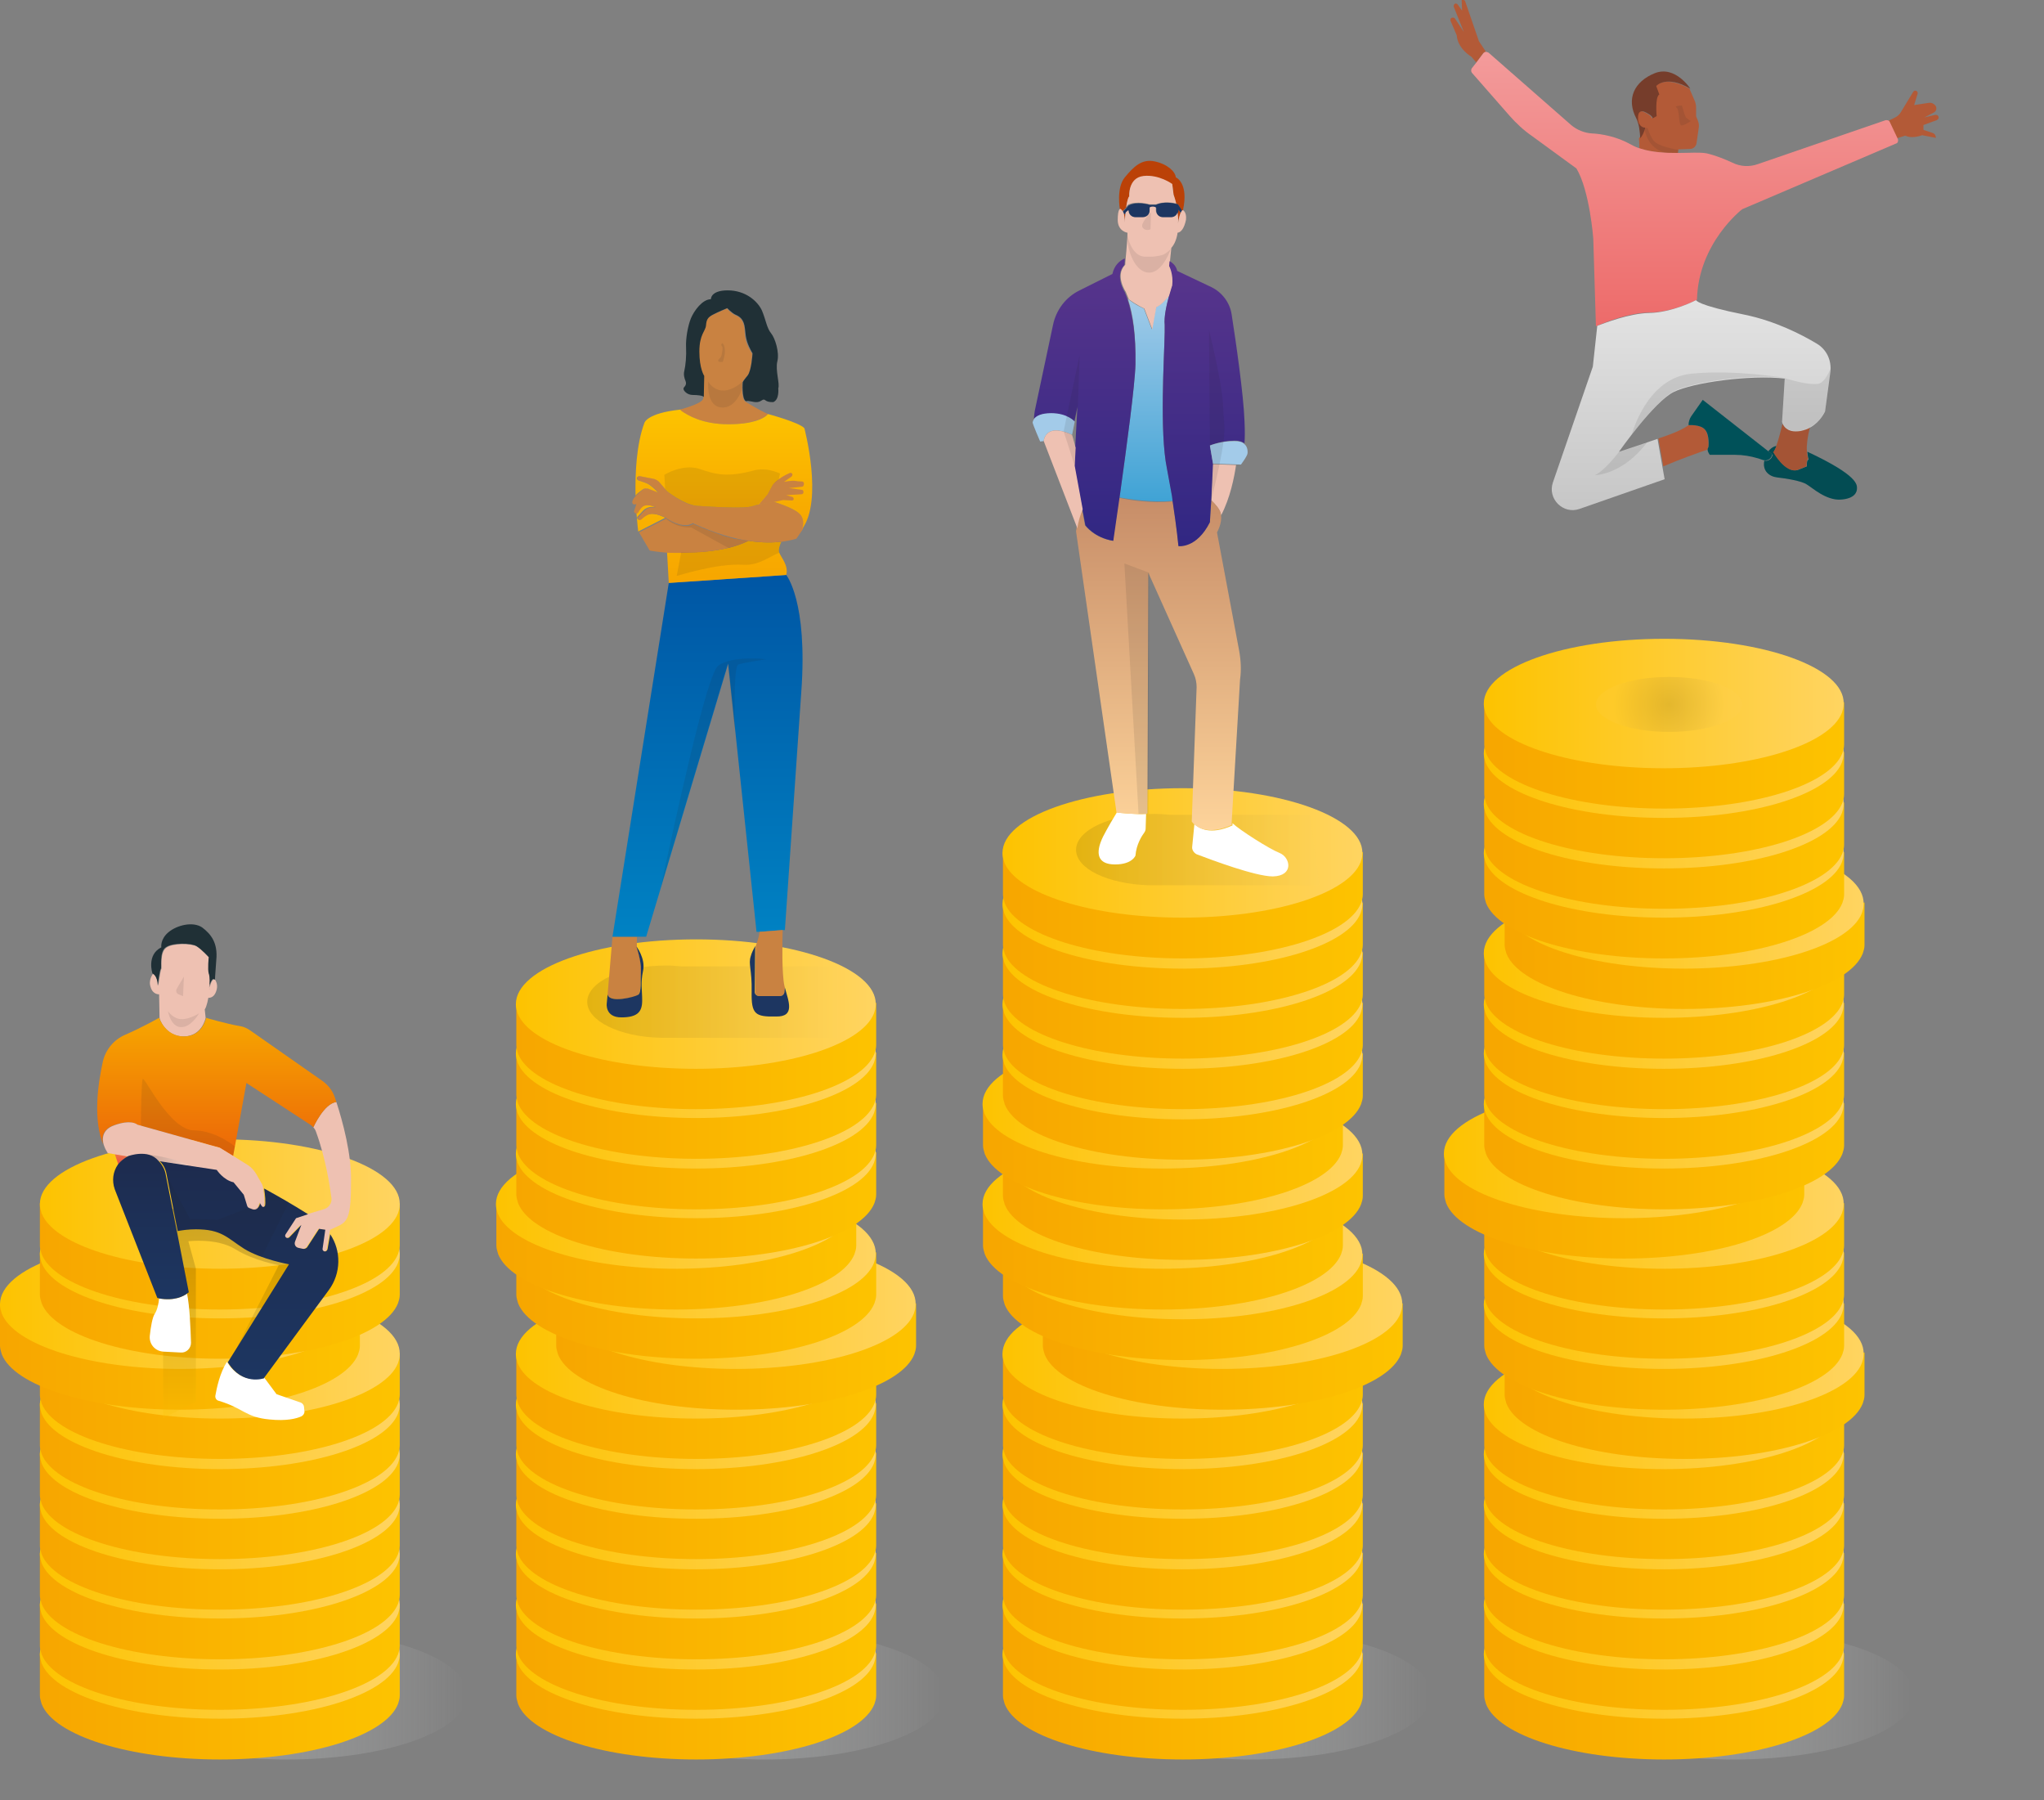 <?xml version="1.0" encoding="utf-8"?>
<!-- Generator: Adobe Illustrator 22.1.0, SVG Export Plug-In . SVG Version: 6.00 Build 0)  -->
<svg version="1.1" id="Calque_1" xmlns="http://www.w3.org/2000/svg" xmlns:xlink="http://www.w3.org/1999/xlink" x="0px" y="0px"
	 viewBox="0 0 461.2 406.1" style="enable-background:new 0 0 461.2 406.1;" xml:space="preserve">
<rect x="0" y="0" width="461.2" height="406.1" fill="#808080" stroke="none"/>
<style type="text/css">
	.st0{opacity:0.5;fill:url(#SVGID_1_);}
	.st1{fill:url(#SVGID_2_);}
	.st2{fill:url(#SVGID_3_);}
	.st3{fill:url(#SVGID_4_);}
	.st4{fill:url(#SVGID_5_);}
	.st5{fill:url(#SVGID_6_);}
	.st6{fill:url(#SVGID_7_);}
	.st7{fill:url(#SVGID_8_);}
	.st8{fill:url(#SVGID_9_);}
	.st9{fill:url(#SVGID_10_);}
	.st10{fill:url(#SVGID_11_);}
	.st11{fill:url(#SVGID_12_);}
	.st12{fill:url(#SVGID_13_);}
	.st13{fill:url(#SVGID_14_);}
	.st14{fill:url(#SVGID_15_);}
	.st15{fill:url(#SVGID_16_);}
	.st16{fill:url(#SVGID_17_);}
	.st17{fill:url(#SVGID_18_);}
	.st18{fill:url(#SVGID_19_);}
	.st19{fill:url(#SVGID_20_);}
	.st20{fill:url(#SVGID_21_);}
	.st21{opacity:0.5;fill:url(#SVGID_22_);}
	.st22{fill:url(#SVGID_23_);}
	.st23{fill:url(#SVGID_24_);}
	.st24{fill:url(#SVGID_25_);}
	.st25{fill:url(#SVGID_26_);}
	.st26{fill:url(#SVGID_27_);}
	.st27{fill:url(#SVGID_28_);}
	.st28{fill:url(#SVGID_29_);}
	.st29{fill:url(#SVGID_30_);}
	.st30{fill:url(#SVGID_31_);}
	.st31{fill:url(#SVGID_32_);}
	.st32{fill:url(#SVGID_33_);}
	.st33{fill:url(#SVGID_34_);}
	.st34{fill:url(#SVGID_35_);}
	.st35{fill:url(#SVGID_36_);}
	.st36{fill:url(#SVGID_37_);}
	.st37{fill:url(#SVGID_38_);}
	.st38{fill:url(#SVGID_39_);}
	.st39{fill:url(#SVGID_40_);}
	.st40{fill:url(#SVGID_41_);}
	.st41{fill:url(#SVGID_42_);}
	.st42{fill:url(#SVGID_43_);}
	.st43{fill:url(#SVGID_44_);}
	.st44{fill:url(#SVGID_45_);}
	.st45{fill:url(#SVGID_46_);}
	.st46{fill:url(#SVGID_47_);}
	.st47{fill:url(#SVGID_48_);}
	.st48{fill:url(#SVGID_49_);}
	.st49{fill:url(#SVGID_50_);}
	.st50{opacity:0.5;fill:url(#SVGID_51_);}
	.st51{fill:url(#SVGID_52_);}
	.st52{fill:url(#SVGID_53_);}
	.st53{fill:url(#SVGID_54_);}
	.st54{fill:url(#SVGID_55_);}
	.st55{fill:url(#SVGID_56_);}
	.st56{fill:url(#SVGID_57_);}
	.st57{fill:url(#SVGID_58_);}
	.st58{fill:url(#SVGID_59_);}
	.st59{fill:url(#SVGID_60_);}
	.st60{fill:url(#SVGID_61_);}
	.st61{fill:url(#SVGID_62_);}
	.st62{fill:url(#SVGID_63_);}
	.st63{fill:url(#SVGID_64_);}
	.st64{fill:url(#SVGID_65_);}
	.st65{fill:url(#SVGID_66_);}
	.st66{fill:url(#SVGID_67_);}
	.st67{fill:url(#SVGID_68_);}
	.st68{fill:url(#SVGID_69_);}
	.st69{fill:url(#SVGID_70_);}
	.st70{fill:url(#SVGID_71_);}
	.st71{fill:url(#SVGID_72_);}
	.st72{fill:url(#SVGID_73_);}
	.st73{fill:url(#SVGID_74_);}
	.st74{fill:url(#SVGID_75_);}
	.st75{fill:url(#SVGID_76_);}
	.st76{fill:url(#SVGID_77_);}
	.st77{fill:url(#SVGID_78_);}
	.st78{fill:url(#SVGID_79_);}
	.st79{fill:url(#SVGID_80_);}
	.st80{fill:url(#SVGID_81_);}
	.st81{fill:url(#SVGID_82_);}
	.st82{fill:url(#SVGID_83_);}
	.st83{fill:url(#SVGID_84_);}
	.st84{fill:url(#SVGID_85_);}
	.st85{opacity:0.5;fill:url(#SVGID_86_);}
	.st86{fill:url(#SVGID_87_);}
	.st87{fill:url(#SVGID_88_);}
	.st88{fill:url(#SVGID_89_);}
	.st89{fill:url(#SVGID_90_);}
	.st90{fill:url(#SVGID_91_);}
	.st91{fill:url(#SVGID_92_);}
	.st92{fill:url(#SVGID_93_);}
	.st93{fill:url(#SVGID_94_);}
	.st94{fill:url(#SVGID_95_);}
	.st95{fill:url(#SVGID_96_);}
	.st96{fill:url(#SVGID_97_);}
	.st97{fill:url(#SVGID_98_);}
	.st98{fill:url(#SVGID_99_);}
	.st99{fill:url(#SVGID_100_);}
	.st100{fill:url(#SVGID_101_);}
	.st101{fill:url(#SVGID_102_);}
	.st102{fill:url(#SVGID_103_);}
	.st103{fill:url(#SVGID_104_);}
	.st104{fill:url(#SVGID_105_);}
	.st105{fill:url(#SVGID_106_);}
	.st106{fill:url(#SVGID_107_);}
	.st107{fill:url(#SVGID_108_);}
	.st108{fill:url(#SVGID_109_);}
	.st109{fill:url(#SVGID_110_);}
	.st110{fill:url(#SVGID_111_);}
	.st111{fill:url(#SVGID_112_);}
	.st112{fill:url(#SVGID_113_);}
	.st113{fill:url(#SVGID_114_);}
	.st114{fill:url(#SVGID_115_);}
	.st115{fill:url(#SVGID_116_);}
	.st116{fill:url(#SVGID_117_);}
	.st117{fill:url(#SVGID_118_);}
	.st118{fill:url(#SVGID_119_);}
	.st119{fill:url(#SVGID_120_);}
	.st120{fill:url(#SVGID_121_);}
	.st121{fill:url(#SVGID_122_);}
	.st122{fill:url(#SVGID_123_);}
	.st123{fill:url(#SVGID_124_);}
	.st124{fill:url(#SVGID_125_);}
	.st125{fill:url(#SVGID_126_);}
	.st126{opacity:0.1;fill:url(#SVGID_127_);enable-background:new    ;}
	.st127{fill:#B35A37;}
	.st128{fill:#763D2B;}
	.st129{fill:url(#SVGID_128_);}
	.st130{fill:#005159;}
	.st131{fill:url(#SVGID_129_);}
	.st132{opacity:0.1;}
	.st133{fill:#1E1E1E;}
	.st134{opacity:0.1;fill:url(#SVGID_130_);enable-background:new    ;}
	.st135{fill:#EEC1B2;}
	.st136{fill:#FFFFFF;}
	.st137{fill:url(#SVGID_131_);}
	.st138{fill:url(#SVGID_132_);}
	.st139{fill:#BB4107;}
	.st140{fill:#1D3661;}
	.st141{fill:url(#SVGID_133_);}
	.st142{fill:#A3CBE9;}
	.st143{fill:url(#SVGID_134_);}
	.st144{opacity:0.2;fill:url(#SVGID_135_);enable-background:new    ;}
	.st145{fill:url(#SVGID_136_);}
	.st146{fill:none;stroke:url(#SVGID_137_);stroke-width:0.193;stroke-linecap:round;stroke-linejoin:round;stroke-miterlimit:10;}
	.st147{fill:url(#SVGID_138_);}
	.st148{fill:#203036;}
	.st149{fill:url(#SVGID_139_);}
	.st150{opacity:0.2;fill:url(#SVGID_140_);enable-background:new    ;}
	.st151{fill:url(#SVGID_141_);}
	.st152{opacity:0.1;fill:url(#SVGID_142_);enable-background:new    ;}
	.st153{fill:#C98241;}
	.st154{fill:url(#SVGID_143_);}
	.st155{fill:url(#SVGID_144_);}
	.st156{fill:url(#SVGID_145_);}
	.st157{fill:url(#SVGID_146_);}
</style>
<g>
	
		<linearGradient id="SVGID_1_" gradientUnits="userSpaceOnUse" x1="24.2" y1="-368.41" x2="105.4" y2="-368.41" gradientTransform="matrix(1 0 0 -1 0 13.89)">
		<stop  offset="0" style="stop-color:#9BA7AD"/>
		<stop  offset="0.997" style="stop-color:#FFFFFF;stop-opacity:0"/>
	</linearGradient>
	<path class="st0" d="M64.9,367.7c-22.5,0-40.7,6.5-40.7,14.6c0,0.1,0,0.1,0,0.2c0,0.6,0.2,1.3,0.4,1.9c2.8,7.1,19.7,12.5,40.2,12.5
		s37.4-5.4,40.2-12.5c0.2-0.6,0.4-1.2,0.4-1.9c0-0.1,0-0.1,0-0.2C105.5,374.2,87.3,367.7,64.9,367.7z"/>
	<g>
		
			<linearGradient id="SVGID_2_" gradientUnits="userSpaceOnUse" x1="9" y1="1208.19" x2="90.306" y2="1208.19" gradientTransform="matrix(1 0 0 1 0 -825.89)">
			<stop  offset="0" style="stop-color:#F7A600"/>
			<stop  offset="1" style="stop-color:#FDC300"/>
		</linearGradient>
		<path class="st1" d="M80.9,372.9c-7.5-3.2-18.7-5.2-31.2-5.2s-23.8,2-31.2,5.2H9v9.6l0,0c0,0.6,0.2,1.2,0.4,1.9
			c2.8,7.1,19.7,12.5,40.2,12.5s37.4-5.4,40.2-12.5c0.2-0.6,0.4-1.2,0.4-1.9l0,0v-9.6H80.9z"/>
		
			<linearGradient id="SVGID_3_" gradientUnits="userSpaceOnUse" x1="9" y1="1198.99" x2="90.306" y2="1198.99" gradientTransform="matrix(1 0 0 1 0 -825.89)">
			<stop  offset="0" style="stop-color:#FDC300"/>
			<stop  offset="1" style="stop-color:#FFD461"/>
		</linearGradient>
		<path class="st2" d="M49.7,358.5C27.2,358.5,9,365,9,373.1c0,0.1,0,0.1,0,0.2c0,0.6,0.2,1.3,0.4,1.9c2.8,7.1,19.7,12.5,40.2,12.5
			s37.4-5.4,40.2-12.5c0.2-0.6,0.4-1.2,0.4-1.9c0-0.1,0-0.1,0-0.2C90.3,365,72.1,358.5,49.7,358.5z"/>
	</g>
	<g>
		
			<linearGradient id="SVGID_4_" gradientUnits="userSpaceOnUse" x1="9" y1="1196.99" x2="90.306" y2="1196.99" gradientTransform="matrix(1 0 0 1 0 -825.89)">
			<stop  offset="0" style="stop-color:#F7A600"/>
			<stop  offset="1" style="stop-color:#FDC300"/>
		</linearGradient>
		<path class="st3" d="M80.9,361.7c-7.5-3.2-18.7-5.2-31.2-5.2s-23.8,2-31.2,5.2H9v9.6l0,0c0,0.6,0.2,1.2,0.4,1.9
			c2.8,7.1,19.7,12.5,40.2,12.5s37.4-5.4,40.2-12.5c0.2-0.6,0.4-1.2,0.4-1.9l0,0v-9.6H80.9z"/>
		
			<linearGradient id="SVGID_5_" gradientUnits="userSpaceOnUse" x1="9" y1="1187.89" x2="90.306" y2="1187.89" gradientTransform="matrix(1 0 0 1 0 -825.89)">
			<stop  offset="0" style="stop-color:#FDC300"/>
			<stop  offset="1" style="stop-color:#FFD461"/>
		</linearGradient>
		<path class="st4" d="M49.7,347.4C27.2,347.4,9,353.9,9,362c0,0.1,0,0.1,0,0.2c0,0.6,0.2,1.3,0.4,1.9c2.8,7.1,19.7,12.5,40.2,12.5
			s37.4-5.4,40.2-12.5c0.2-0.6,0.4-1.2,0.4-1.9c0-0.1,0-0.1,0-0.2C90.3,353.9,72.1,347.4,49.7,347.4z"/>
	</g>
	<g>
		
			<linearGradient id="SVGID_6_" gradientUnits="userSpaceOnUse" x1="9" y1="1185.59" x2="90.306" y2="1185.59" gradientTransform="matrix(1 0 0 1 0 -825.89)">
			<stop  offset="0" style="stop-color:#F7A600"/>
			<stop  offset="1" style="stop-color:#FDC300"/>
		</linearGradient>
		<path class="st5" d="M80.9,350.3c-7.5-3.2-18.7-5.2-31.2-5.2s-23.8,2-31.2,5.2H9v9.6l0,0c0,0.6,0.2,1.2,0.4,1.9
			c2.8,7.1,19.7,12.5,40.2,12.5s37.4-5.4,40.2-12.5c0.2-0.6,0.4-1.2,0.4-1.9l0,0v-9.6H80.9z"/>
		
			<linearGradient id="SVGID_7_" gradientUnits="userSpaceOnUse" x1="9" y1="1176.39" x2="90.306" y2="1176.39" gradientTransform="matrix(1 0 0 1 0 -825.89)">
			<stop  offset="0" style="stop-color:#FDC300"/>
			<stop  offset="1" style="stop-color:#FFD461"/>
		</linearGradient>
		<path class="st6" d="M49.7,335.9c-22.5,0-40.7,6.5-40.7,14.6c0,0.1,0,0.1,0,0.2c0,0.6,0.2,1.3,0.4,1.9
			c2.8,7.1,19.7,12.5,40.2,12.5s37.4-5.4,40.2-12.5c0.2-0.6,0.4-1.2,0.4-1.9c0-0.1,0-0.1,0-0.2C90.3,342.5,72.1,335.9,49.7,335.9z"
			/>
	</g>
	<g>
		
			<linearGradient id="SVGID_8_" gradientUnits="userSpaceOnUse" x1="9" y1="1174.39" x2="90.306" y2="1174.39" gradientTransform="matrix(1 0 0 1 0 -825.89)">
			<stop  offset="0" style="stop-color:#F7A600"/>
			<stop  offset="1" style="stop-color:#FDC300"/>
		</linearGradient>
		<path class="st7" d="M80.9,339.1c-7.5-3.2-18.7-5.2-31.2-5.2s-23.8,2-31.2,5.2H9v9.6l0,0c0,0.6,0.2,1.2,0.4,1.9
			c2.8,7.1,19.7,12.5,40.2,12.5s37.4-5.4,40.2-12.5c0.2-0.6,0.4-1.2,0.4-1.9l0,0v-9.6H80.9z"/>
		
			<linearGradient id="SVGID_9_" gradientUnits="userSpaceOnUse" x1="9" y1="1165.29" x2="90.306" y2="1165.29" gradientTransform="matrix(1 0 0 1 0 -825.89)">
			<stop  offset="0" style="stop-color:#FDC300"/>
			<stop  offset="1" style="stop-color:#FFD461"/>
		</linearGradient>
		<path class="st8" d="M49.7,324.8c-22.5,0-40.7,6.5-40.7,14.6c0,0.1,0,0.1,0,0.2c0,0.6,0.2,1.3,0.4,1.9
			c2.8,7.1,19.7,12.5,40.2,12.5s37.4-5.4,40.2-12.5c0.2-0.6,0.4-1.2,0.4-1.9c0-0.1,0-0.1,0-0.2C90.3,331.3,72.1,324.8,49.7,324.8z"
			/>
	</g>
	<g>
		
			<linearGradient id="SVGID_10_" gradientUnits="userSpaceOnUse" x1="9" y1="1162.99" x2="90.306" y2="1162.99" gradientTransform="matrix(1 0 0 1 0 -825.89)">
			<stop  offset="0" style="stop-color:#F7A600"/>
			<stop  offset="1" style="stop-color:#FDC300"/>
		</linearGradient>
		<path class="st9" d="M80.9,327.7c-7.5-3.2-18.7-5.2-31.2-5.2s-23.8,2-31.2,5.2H9v9.6l0,0c0,0.6,0.2,1.2,0.4,1.9
			c2.8,7.1,19.7,12.5,40.2,12.5s37.4-5.4,40.2-12.5c0.2-0.6,0.4-1.2,0.4-1.9l0,0v-9.6H80.9z"/>
		
			<linearGradient id="SVGID_11_" gradientUnits="userSpaceOnUse" x1="9" y1="1153.89" x2="90.306" y2="1153.89" gradientTransform="matrix(1 0 0 1 0 -825.89)">
			<stop  offset="0" style="stop-color:#FDC300"/>
			<stop  offset="1" style="stop-color:#FFD461"/>
		</linearGradient>
		<path class="st10" d="M49.7,313.4C27.2,313.4,9,319.9,9,328c0,0.1,0,0.1,0,0.2c0,0.6,0.2,1.3,0.4,1.9c2.8,7.1,19.7,12.5,40.2,12.5
			s37.4-5.4,40.2-12.5c0.2-0.6,0.4-1.2,0.4-1.9c0-0.1,0-0.1,0-0.2C90.3,319.9,72.1,313.4,49.7,313.4z"/>
	</g>
	<g>
		
			<linearGradient id="SVGID_12_" gradientUnits="userSpaceOnUse" x1="9" y1="1151.79" x2="90.306" y2="1151.79" gradientTransform="matrix(1 0 0 1 0 -825.89)">
			<stop  offset="0" style="stop-color:#F7A600"/>
			<stop  offset="1" style="stop-color:#FDC300"/>
		</linearGradient>
		<path class="st11" d="M80.9,316.5c-7.5-3.2-18.7-5.2-31.2-5.2s-23.8,2-31.2,5.2H9v9.6l0,0c0,0.6,0.2,1.2,0.4,1.9
			c2.8,7.1,19.7,12.5,40.2,12.5S87,335.1,89.8,328c0.2-0.6,0.4-1.2,0.4-1.9l0,0v-9.6H80.9z"/>
		
			<linearGradient id="SVGID_13_" gradientUnits="userSpaceOnUse" x1="9" y1="1142.69" x2="90.306" y2="1142.69" gradientTransform="matrix(1 0 0 1 0 -825.89)">
			<stop  offset="0" style="stop-color:#FDC300"/>
			<stop  offset="1" style="stop-color:#FFD461"/>
		</linearGradient>
		<path class="st12" d="M49.7,302.2c-22.5,0-40.7,6.5-40.7,14.6c0,0.1,0,0.1,0,0.2c0,0.6,0.2,1.3,0.4,1.9
			c2.8,7.1,19.7,12.5,40.2,12.5S87,326,89.8,318.9c0.2-0.6,0.4-1.2,0.4-1.9c0-0.1,0-0.1,0-0.2C90.3,308.7,72.1,302.2,49.7,302.2z"/>
	</g>
	<g>
		
			<linearGradient id="SVGID_14_" gradientUnits="userSpaceOnUse" x1="9" y1="1140.39" x2="90.306" y2="1140.39" gradientTransform="matrix(1 0 0 1 0 -825.89)">
			<stop  offset="0" style="stop-color:#F7A600"/>
			<stop  offset="1" style="stop-color:#FDC300"/>
		</linearGradient>
		<path class="st13" d="M80.9,305.1c-7.5-3.2-18.7-5.2-31.2-5.2s-23.8,2-31.2,5.2H9v9.6l0,0c0,0.6,0.2,1.2,0.4,1.9
			c2.8,7.1,19.7,12.5,40.2,12.5s37.4-5.4,40.2-12.5c0.2-0.6,0.4-1.2,0.4-1.9l0,0v-9.6H80.9z"/>
		
			<linearGradient id="SVGID_15_" gradientUnits="userSpaceOnUse" x1="9" y1="1131.29" x2="90.306" y2="1131.29" gradientTransform="matrix(1 0 0 1 0 -825.89)">
			<stop  offset="0" style="stop-color:#FDC300"/>
			<stop  offset="1" style="stop-color:#FFD461"/>
		</linearGradient>
		<path class="st14" d="M49.7,290.8c-22.5,0-40.7,6.5-40.7,14.6c0,0.1,0,0.1,0,0.2c0,0.6,0.2,1.3,0.4,1.9
			c2.8,7.1,19.7,12.5,40.2,12.5s37.4-5.4,40.2-12.5c0.2-0.6,0.4-1.2,0.4-1.9c0-0.1,0-0.1,0-0.2C90.3,297.3,72.1,290.8,49.7,290.8z"
			/>
	</g>
	<g>
		
			<linearGradient id="SVGID_16_" gradientUnits="userSpaceOnUse" x1="0" y1="1129.29" x2="81.306" y2="1129.29" gradientTransform="matrix(1 0 0 1 0 -825.89)">
			<stop  offset="0" style="stop-color:#F7A600"/>
			<stop  offset="1" style="stop-color:#FDC300"/>
		</linearGradient>
		<path class="st15" d="M71.9,294c-7.5-3.2-18.7-5.2-31.2-5.2s-23.8,2-31.2,5.2H0v9.6l0,0c0,0.6,0.2,1.2,0.4,1.9
			c2.8,7.1,19.7,12.5,40.2,12.5s37.4-5.4,40.2-12.5c0.2-0.6,0.4-1.2,0.4-1.9l0,0V294H71.9z"/>
		
			<linearGradient id="SVGID_17_" gradientUnits="userSpaceOnUse" x1="0" y1="1120.09" x2="81.306" y2="1120.09" gradientTransform="matrix(1 0 0 1 0 -825.89)">
			<stop  offset="0" style="stop-color:#FDC300"/>
			<stop  offset="1" style="stop-color:#FFD461"/>
		</linearGradient>
		<path class="st16" d="M40.7,279.6c-22.5,0-40.7,6.5-40.7,14.6c0,0.1,0,0.1,0,0.2c0,0.6,0.2,1.3,0.4,1.9
			c2.8,7.1,19.7,12.5,40.2,12.5s37.4-5.4,40.2-12.5c0.2-0.6,0.4-1.2,0.4-1.9c0-0.1,0-0.1,0-0.2C81.3,286.1,63.1,279.6,40.7,279.6z"
			/>
	</g>
	<g>
		
			<linearGradient id="SVGID_18_" gradientUnits="userSpaceOnUse" x1="9" y1="1117.79" x2="90.306" y2="1117.79" gradientTransform="matrix(1 0 0 1 0 -825.89)">
			<stop  offset="0" style="stop-color:#F7A600"/>
			<stop  offset="1" style="stop-color:#FDC300"/>
		</linearGradient>
		<path class="st17" d="M80.9,282.5c-7.5-3.2-18.7-5.2-31.2-5.2s-23.8,2-31.2,5.2H9v9.6l0,0c0,0.6,0.2,1.2,0.4,1.9
			c2.8,7.1,19.7,12.5,40.2,12.5S87,301.1,89.8,294c0.2-0.6,0.4-1.2,0.4-1.9l0,0v-9.6H80.9z"/>
		
			<linearGradient id="SVGID_19_" gradientUnits="userSpaceOnUse" x1="9" y1="1108.69" x2="90.306" y2="1108.69" gradientTransform="matrix(1 0 0 1 0 -825.89)">
			<stop  offset="0" style="stop-color:#FDC300"/>
			<stop  offset="1" style="stop-color:#FFD461"/>
		</linearGradient>
		<path class="st18" d="M49.7,268.2c-22.5,0-40.7,6.5-40.7,14.6c0,0.1,0,0.1,0,0.2c0,0.6,0.2,1.3,0.4,1.9
			c2.8,7.1,19.7,12.5,40.2,12.5S87,292,89.8,284.9c0.2-0.6,0.4-1.2,0.4-1.9c0-0.1,0-0.1,0-0.2C90.3,274.7,72.1,268.2,49.7,268.2z"/>
	</g>
	<g>
		
			<linearGradient id="SVGID_20_" gradientUnits="userSpaceOnUse" x1="9" y1="-266.91" x2="90.2" y2="-266.91" gradientTransform="matrix(1 0 0 -1 0 13.89)">
			<stop  offset="0" style="stop-color:#F7A600"/>
			<stop  offset="1" style="stop-color:#FDC300"/>
		</linearGradient>
		<path class="st19" d="M80.9,271.4c-7.5-3.2-18.7-5.2-31.2-5.2s-23.8,2-31.2,5.2H9v9.6l0,0c0,0.6,0.2,1.2,0.4,1.9
			c2.8,7.1,19.7,12.5,40.2,12.5S87,290,89.8,282.9c0.2-0.6,0.4-1.2,0.4-1.9l0,0v-9.6H80.9z"/>
		
			<linearGradient id="SVGID_21_" gradientUnits="userSpaceOnUse" x1="9" y1="-257.71" x2="90.2" y2="-257.71" gradientTransform="matrix(1 0 0 -1 0 13.89)">
			<stop  offset="0" style="stop-color:#FDC300"/>
			<stop  offset="1" style="stop-color:#FFD461"/>
		</linearGradient>
		<path class="st20" d="M49.7,257C27.2,257,9,263.5,9,271.6c0,0.1,0,0.1,0,0.2c0,0.6,0.2,1.3,0.4,1.9c2.8,7.1,19.7,12.5,40.2,12.5
			s37.4-5.4,40.2-12.5c0.2-0.6,0.4-1.2,0.4-1.9c0-0.1,0-0.1,0-0.2C90.3,263.5,72.1,257,49.7,257z"/>
	</g>
</g>
<g>
	
		<linearGradient id="SVGID_22_" gradientUnits="userSpaceOnUse" x1="132" y1="-368.41" x2="213.2" y2="-368.41" gradientTransform="matrix(1 0 0 -1 0 13.89)">
		<stop  offset="0" style="stop-color:#9BA7AD"/>
		<stop  offset="0.997" style="stop-color:#FFFFFF;stop-opacity:0"/>
	</linearGradient>
	<path class="st21" d="M172.7,367.7c-22.5,0-40.7,6.5-40.7,14.6c0,0.1,0,0.1,0,0.2c0,0.6,0.2,1.3,0.4,1.9
		c2.8,7.1,19.7,12.5,40.2,12.5s37.4-5.4,40.2-12.5c0.2-0.6,0.4-1.2,0.4-1.9c0-0.1,0-0.1,0-0.2C213.3,374.2,195.1,367.7,172.7,367.7z
		"/>
	<g>
		
			<linearGradient id="SVGID_23_" gradientUnits="userSpaceOnUse" x1="116.5" y1="1208.19" x2="197.806" y2="1208.19" gradientTransform="matrix(1 0 0 1 0 -825.89)">
			<stop  offset="0" style="stop-color:#F7A600"/>
			<stop  offset="1" style="stop-color:#FDC300"/>
		</linearGradient>
		<path class="st22" d="M188.3,372.9c-7.5-3.2-18.7-5.2-31.2-5.2s-23.8,2-31.2,5.2h-9.4v9.6l0,0c0,0.6,0.2,1.2,0.4,1.9
			c2.8,7.1,19.7,12.5,40.2,12.5s37.4-5.4,40.2-12.5c0.2-0.6,0.4-1.2,0.4-1.9l0,0v-9.6H188.3z"/>
		
			<linearGradient id="SVGID_24_" gradientUnits="userSpaceOnUse" x1="116.4" y1="1198.99" x2="197.706" y2="1198.99" gradientTransform="matrix(1 0 0 1 0 -825.89)">
			<stop  offset="0" style="stop-color:#FDC300"/>
			<stop  offset="1" style="stop-color:#FFD461"/>
		</linearGradient>
		<path class="st23" d="M157.1,358.5c-22.5,0-40.7,6.5-40.7,14.6c0,0.1,0,0.1,0,0.2c0,0.6,0.2,1.3,0.4,1.9
			c2.8,7.1,19.7,12.5,40.2,12.5s37.4-5.4,40.2-12.5c0.2-0.6,0.4-1.2,0.4-1.9c0-0.1,0-0.1,0-0.2C197.7,365,179.5,358.5,157.1,358.5z"
			/>
	</g>
	<g>
		
			<linearGradient id="SVGID_25_" gradientUnits="userSpaceOnUse" x1="116.5" y1="1196.99" x2="197.806" y2="1196.99" gradientTransform="matrix(1 0 0 1 0 -825.89)">
			<stop  offset="0" style="stop-color:#F7A600"/>
			<stop  offset="1" style="stop-color:#FDC300"/>
		</linearGradient>
		<path class="st24" d="M188.3,361.7c-7.5-3.2-18.7-5.2-31.2-5.2s-23.8,2-31.2,5.2h-9.4v9.6l0,0c0,0.6,0.2,1.2,0.4,1.9
			c2.8,7.1,19.7,12.5,40.2,12.5s37.4-5.4,40.2-12.5c0.2-0.6,0.4-1.2,0.4-1.9l0,0v-9.6H188.3z"/>
		
			<linearGradient id="SVGID_26_" gradientUnits="userSpaceOnUse" x1="116.4" y1="1187.89" x2="197.706" y2="1187.89" gradientTransform="matrix(1 0 0 1 0 -825.89)">
			<stop  offset="0" style="stop-color:#FDC300"/>
			<stop  offset="1" style="stop-color:#FFD461"/>
		</linearGradient>
		<path class="st25" d="M157.1,347.4c-22.5,0-40.7,6.5-40.7,14.6c0,0.1,0,0.1,0,0.2c0,0.6,0.2,1.3,0.4,1.9
			c2.8,7.1,19.7,12.5,40.2,12.5s37.4-5.4,40.2-12.5c0.2-0.6,0.4-1.2,0.4-1.9c0-0.1,0-0.1,0-0.2C197.7,353.9,179.5,347.4,157.1,347.4
			z"/>
	</g>
	<g>
		
			<linearGradient id="SVGID_27_" gradientUnits="userSpaceOnUse" x1="116.5" y1="1185.59" x2="197.806" y2="1185.59" gradientTransform="matrix(1 0 0 1 0 -825.89)">
			<stop  offset="0" style="stop-color:#F7A600"/>
			<stop  offset="1" style="stop-color:#FDC300"/>
		</linearGradient>
		<path class="st26" d="M188.3,350.3c-7.5-3.2-18.7-5.2-31.2-5.2s-23.8,2-31.2,5.2h-9.4v9.6l0,0c0,0.6,0.2,1.2,0.4,1.9
			c2.8,7.1,19.7,12.5,40.2,12.5s37.4-5.4,40.2-12.5c0.2-0.6,0.4-1.2,0.4-1.9l0,0v-9.6H188.3z"/>
		
			<linearGradient id="SVGID_28_" gradientUnits="userSpaceOnUse" x1="116.4" y1="1176.39" x2="197.706" y2="1176.39" gradientTransform="matrix(1 0 0 1 0 -825.89)">
			<stop  offset="0" style="stop-color:#FDC300"/>
			<stop  offset="1" style="stop-color:#FFD461"/>
		</linearGradient>
		<path class="st27" d="M157.1,335.9c-22.5,0-40.7,6.5-40.7,14.6c0,0.1,0,0.1,0,0.2c0,0.6,0.2,1.3,0.4,1.9
			c2.8,7.1,19.7,12.5,40.2,12.5s37.4-5.4,40.2-12.5c0.2-0.6,0.4-1.2,0.4-1.9c0-0.1,0-0.1,0-0.2C197.7,342.5,179.5,335.9,157.1,335.9
			z"/>
	</g>
	<g>
		
			<linearGradient id="SVGID_29_" gradientUnits="userSpaceOnUse" x1="116.5" y1="1174.39" x2="197.806" y2="1174.39" gradientTransform="matrix(1 0 0 1 0 -825.89)">
			<stop  offset="0" style="stop-color:#F7A600"/>
			<stop  offset="1" style="stop-color:#FDC300"/>
		</linearGradient>
		<path class="st28" d="M188.3,339.1c-7.5-3.2-18.7-5.2-31.2-5.2s-23.8,2-31.2,5.2h-9.4v9.6l0,0c0,0.6,0.2,1.2,0.4,1.9
			c2.8,7.1,19.7,12.5,40.2,12.5s37.4-5.4,40.2-12.5c0.2-0.6,0.4-1.2,0.4-1.9l0,0v-9.6H188.3z"/>
		
			<linearGradient id="SVGID_30_" gradientUnits="userSpaceOnUse" x1="116.4" y1="1165.29" x2="197.706" y2="1165.29" gradientTransform="matrix(1 0 0 1 0 -825.89)">
			<stop  offset="0" style="stop-color:#FDC300"/>
			<stop  offset="1" style="stop-color:#FFD461"/>
		</linearGradient>
		<path class="st29" d="M157.1,324.8c-22.5,0-40.7,6.5-40.7,14.6c0,0.1,0,0.1,0,0.2c0,0.6,0.2,1.3,0.4,1.9
			c2.8,7.1,19.7,12.5,40.2,12.5s37.4-5.4,40.2-12.5c0.2-0.6,0.4-1.2,0.4-1.9c0-0.1,0-0.1,0-0.2C197.7,331.3,179.5,324.8,157.1,324.8
			z"/>
	</g>
	<g>
		
			<linearGradient id="SVGID_31_" gradientUnits="userSpaceOnUse" x1="116.5" y1="1162.99" x2="197.806" y2="1162.99" gradientTransform="matrix(1 0 0 1 0 -825.89)">
			<stop  offset="0" style="stop-color:#F7A600"/>
			<stop  offset="1" style="stop-color:#FDC300"/>
		</linearGradient>
		<path class="st30" d="M188.3,327.7c-7.5-3.2-18.7-5.2-31.2-5.2s-23.8,2-31.2,5.2h-9.4v9.6l0,0c0,0.6,0.2,1.2,0.4,1.9
			c2.8,7.1,19.7,12.5,40.2,12.5s37.4-5.4,40.2-12.5c0.2-0.6,0.4-1.2,0.4-1.9l0,0v-9.6H188.3z"/>
		
			<linearGradient id="SVGID_32_" gradientUnits="userSpaceOnUse" x1="116.4" y1="1153.89" x2="197.706" y2="1153.89" gradientTransform="matrix(1 0 0 1 0 -825.89)">
			<stop  offset="0" style="stop-color:#FDC300"/>
			<stop  offset="1" style="stop-color:#FFD461"/>
		</linearGradient>
		<path class="st31" d="M157.1,313.4c-22.5,0-40.7,6.5-40.7,14.6c0,0.1,0,0.1,0,0.2c0,0.6,0.2,1.3,0.4,1.9
			c2.8,7.1,19.7,12.5,40.2,12.5s37.4-5.4,40.2-12.5c0.2-0.6,0.4-1.2,0.4-1.9c0-0.1,0-0.1,0-0.2C197.7,319.9,179.5,313.4,157.1,313.4
			z"/>
	</g>
	<g>
		
			<linearGradient id="SVGID_33_" gradientUnits="userSpaceOnUse" x1="116.5" y1="1151.79" x2="197.806" y2="1151.79" gradientTransform="matrix(1 0 0 1 0 -825.89)">
			<stop  offset="0" style="stop-color:#F7A600"/>
			<stop  offset="1" style="stop-color:#FDC300"/>
		</linearGradient>
		<path class="st32" d="M188.3,316.5c-7.5-3.2-18.7-5.2-31.2-5.2s-23.8,2-31.2,5.2h-9.4v9.6l0,0c0,0.6,0.2,1.2,0.4,1.9
			c2.8,7.1,19.7,12.5,40.2,12.5s37.4-5.4,40.2-12.5c0.2-0.6,0.4-1.2,0.4-1.9l0,0v-9.6H188.3z"/>
		
			<linearGradient id="SVGID_34_" gradientUnits="userSpaceOnUse" x1="116.4" y1="1142.69" x2="197.706" y2="1142.69" gradientTransform="matrix(1 0 0 1 0 -825.89)">
			<stop  offset="0" style="stop-color:#FDC300"/>
			<stop  offset="1" style="stop-color:#FFD461"/>
		</linearGradient>
		<path class="st33" d="M157.1,302.2c-22.5,0-40.7,6.5-40.7,14.6c0,0.1,0,0.1,0,0.2c0,0.6,0.2,1.3,0.4,1.9
			c2.8,7.1,19.7,12.5,40.2,12.5s37.4-5.4,40.2-12.5c0.2-0.6,0.4-1.2,0.4-1.9c0-0.1,0-0.1,0-0.2C197.7,308.7,179.5,302.2,157.1,302.2
			z"/>
	</g>
	<g>
		
			<linearGradient id="SVGID_35_" gradientUnits="userSpaceOnUse" x1="116.5" y1="1140.39" x2="197.806" y2="1140.39" gradientTransform="matrix(1 0 0 1 0 -825.89)">
			<stop  offset="0" style="stop-color:#F7A600"/>
			<stop  offset="1" style="stop-color:#FDC300"/>
		</linearGradient>
		<path class="st34" d="M188.3,305.1c-7.5-3.2-18.7-5.2-31.2-5.2s-23.8,2-31.2,5.2h-9.4v9.6l0,0c0,0.6,0.2,1.2,0.4,1.9
			c2.8,7.1,19.7,12.5,40.2,12.5s37.4-5.4,40.2-12.5c0.2-0.6,0.4-1.2,0.4-1.9l0,0v-9.6H188.3z"/>
		
			<linearGradient id="SVGID_36_" gradientUnits="userSpaceOnUse" x1="116.4" y1="1131.29" x2="197.706" y2="1131.29" gradientTransform="matrix(1 0 0 1 0 -825.89)">
			<stop  offset="0" style="stop-color:#FDC300"/>
			<stop  offset="1" style="stop-color:#FFD461"/>
		</linearGradient>
		<path class="st35" d="M157.1,290.8c-22.5,0-40.7,6.5-40.7,14.6c0,0.1,0,0.1,0,0.2c0,0.6,0.2,1.3,0.4,1.9
			c2.8,7.1,19.7,12.5,40.2,12.5s37.4-5.4,40.2-12.5c0.2-0.6,0.4-1.2,0.4-1.9c0-0.1,0-0.1,0-0.2C197.7,297.3,179.5,290.8,157.1,290.8
			z"/>
	</g>
	<g>
		
			<linearGradient id="SVGID_37_" gradientUnits="userSpaceOnUse" x1="125.5" y1="1129.29" x2="206.806" y2="1129.29" gradientTransform="matrix(1 0 0 1 0 -825.89)">
			<stop  offset="0" style="stop-color:#F7A600"/>
			<stop  offset="1" style="stop-color:#FDC300"/>
		</linearGradient>
		<path class="st36" d="M197.3,294c-7.5-3.2-18.7-5.2-31.2-5.2s-23.8,2-31.2,5.2h-9.4v9.6l0,0c0,0.6,0.2,1.2,0.4,1.9
			c2.8,7.1,19.7,12.5,40.2,12.5s37.4-5.4,40.2-12.5c0.2-0.6,0.4-1.2,0.4-1.9l0,0V294H197.3z"/>
		
			<linearGradient id="SVGID_38_" gradientUnits="userSpaceOnUse" x1="125.4" y1="1120.09" x2="206.706" y2="1120.09" gradientTransform="matrix(1 0 0 1 0 -825.89)">
			<stop  offset="0" style="stop-color:#FDC300"/>
			<stop  offset="1" style="stop-color:#FFD461"/>
		</linearGradient>
		<path class="st37" d="M166.1,279.6c-22.5,0-40.7,6.5-40.7,14.6c0,0.1,0,0.1,0,0.2c0,0.6,0.2,1.3,0.4,1.9
			c2.8,7.1,19.7,12.5,40.2,12.5s37.4-5.4,40.2-12.5c0.2-0.6,0.4-1.2,0.4-1.9c0-0.1,0-0.1,0-0.2C206.8,286.1,188.6,279.6,166.1,279.6
			z"/>
	</g>
	<g>
		
			<linearGradient id="SVGID_39_" gradientUnits="userSpaceOnUse" x1="116.5" y1="1117.79" x2="197.806" y2="1117.79" gradientTransform="matrix(1 0 0 1 0 -825.89)">
			<stop  offset="0" style="stop-color:#F7A600"/>
			<stop  offset="1" style="stop-color:#FDC300"/>
		</linearGradient>
		<path class="st38" d="M188.3,282.5c-7.5-3.2-18.7-5.2-31.2-5.2s-23.8,2-31.2,5.2h-9.4v9.6l0,0c0,0.6,0.2,1.2,0.4,1.9
			c2.8,7.1,19.7,12.5,40.2,12.5s37.4-5.4,40.2-12.5c0.2-0.6,0.4-1.2,0.4-1.9l0,0v-9.6H188.3z"/>
		
			<linearGradient id="SVGID_40_" gradientUnits="userSpaceOnUse" x1="116.4" y1="1108.69" x2="197.706" y2="1108.69" gradientTransform="matrix(1 0 0 1 0 -825.89)">
			<stop  offset="0" style="stop-color:#FDC300"/>
			<stop  offset="1" style="stop-color:#FFD461"/>
		</linearGradient>
		<path class="st39" d="M157.1,268.2c-22.5,0-40.7,6.5-40.7,14.6c0,0.1,0,0.1,0,0.2c0,0.6,0.2,1.3,0.4,1.9
			c2.8,7.1,19.7,12.5,40.2,12.5s37.4-5.4,40.2-12.5c0.2-0.6,0.4-1.2,0.4-1.9c0-0.1,0-0.1,0-0.2C197.7,274.7,179.5,268.2,157.1,268.2
			z"/>
	</g>
	<g>
		
			<linearGradient id="SVGID_41_" gradientUnits="userSpaceOnUse" x1="111.908" y1="1106.69" x2="193.214" y2="1106.69" gradientTransform="matrix(1 0 0 1 0 -825.89)">
			<stop  offset="0" style="stop-color:#F7A600"/>
			<stop  offset="1" style="stop-color:#FDC300"/>
		</linearGradient>
		<path class="st40" d="M183.8,271.4c-7.5-3.2-18.7-5.2-31.2-5.2s-23.8,2-31.2,5.2H112v9.6l0,0c0,0.6,0.2,1.2,0.4,1.9
			c2.8,7.1,19.7,12.5,40.2,12.5s37.4-5.4,40.2-12.5c0.2-0.6,0.4-1.2,0.4-1.9l0,0v-9.6H183.8z"/>
		
			<linearGradient id="SVGID_42_" gradientUnits="userSpaceOnUse" x1="111.9" y1="1097.49" x2="193.206" y2="1097.49" gradientTransform="matrix(1 0 0 1 0 -825.89)">
			<stop  offset="0" style="stop-color:#FDC300"/>
			<stop  offset="1" style="stop-color:#FFD461"/>
		</linearGradient>
		<path class="st41" d="M152.6,257c-22.5,0-40.7,6.5-40.7,14.6c0,0.1,0,0.1,0,0.2c0,0.6,0.2,1.3,0.4,1.9
			c2.8,7.1,19.7,12.5,40.2,12.5s37.4-5.4,40.2-12.5c0.2-0.6,0.4-1.2,0.4-1.9c0-0.1,0-0.1,0-0.2C193.2,263.5,175,257,152.6,257z"/>
	</g>
	<g>
		
			<linearGradient id="SVGID_43_" gradientUnits="userSpaceOnUse" x1="116.5" y1="1095.19" x2="197.806" y2="1095.19" gradientTransform="matrix(1 0 0 1 0 -825.89)">
			<stop  offset="0" style="stop-color:#F7A600"/>
			<stop  offset="1" style="stop-color:#FDC300"/>
		</linearGradient>
		<path class="st42" d="M188.3,259.9c-7.5-3.2-18.7-5.2-31.2-5.2s-23.8,2-31.2,5.2h-9.4v9.6l0,0c0,0.6,0.2,1.2,0.4,1.9
			c2.8,7.1,19.7,12.5,40.2,12.5s37.4-5.4,40.2-12.5c0.2-0.6,0.4-1.2,0.4-1.9l0,0v-9.6H188.3z"/>
		
			<linearGradient id="SVGID_44_" gradientUnits="userSpaceOnUse" x1="116.4" y1="1086.09" x2="197.706" y2="1086.09" gradientTransform="matrix(1 0 0 1 0 -825.89)">
			<stop  offset="0" style="stop-color:#FDC300"/>
			<stop  offset="1" style="stop-color:#FFD461"/>
		</linearGradient>
		<path class="st43" d="M157.1,245.6c-22.5,0-40.7,6.5-40.7,14.6c0,0.1,0,0.1,0,0.2c0,0.6,0.2,1.3,0.4,1.9
			c2.8,7.1,19.7,12.5,40.2,12.5s37.4-5.4,40.2-12.5c0.2-0.6,0.4-1.2,0.4-1.9c0-0.1,0-0.1,0-0.2C197.7,252.1,179.5,245.6,157.1,245.6
			z"/>
	</g>
	<g>
		
			<linearGradient id="SVGID_45_" gradientUnits="userSpaceOnUse" x1="116.5" y1="1084.09" x2="197.806" y2="1084.09" gradientTransform="matrix(1 0 0 1 0 -825.89)">
			<stop  offset="0" style="stop-color:#F7A600"/>
			<stop  offset="1" style="stop-color:#FDC300"/>
		</linearGradient>
		<path class="st44" d="M188.3,248.8c-7.5-3.2-18.7-5.2-31.2-5.2s-23.8,2-31.2,5.2h-9.4v9.6l0,0c0,0.6,0.2,1.2,0.4,1.9
			c2.8,7.1,19.7,12.5,40.2,12.5s37.4-5.4,40.2-12.5c0.2-0.6,0.4-1.2,0.4-1.9l0,0v-9.6L188.3,248.8L188.3,248.8z"/>
		
			<linearGradient id="SVGID_46_" gradientUnits="userSpaceOnUse" x1="116.4" y1="1074.89" x2="197.706" y2="1074.89" gradientTransform="matrix(1 0 0 1 0 -825.89)">
			<stop  offset="0" style="stop-color:#FDC300"/>
			<stop  offset="1" style="stop-color:#FFD461"/>
		</linearGradient>
		<path class="st45" d="M157.1,234.4c-22.5,0-40.7,6.5-40.7,14.6c0,0.1,0,0.1,0,0.2c0,0.6,0.2,1.3,0.4,1.9
			c2.8,7.1,19.7,12.5,40.2,12.5s37.4-5.4,40.2-12.5c0.2-0.6,0.4-1.2,0.4-1.9c0-0.1,0-0.1,0-0.2C197.7,241,179.5,234.4,157.1,234.4z"
			/>
	</g>
	<g>
		
			<linearGradient id="SVGID_47_" gradientUnits="userSpaceOnUse" x1="116.5" y1="1072.69" x2="197.806" y2="1072.69" gradientTransform="matrix(1 0 0 1 0 -825.89)">
			<stop  offset="0" style="stop-color:#F7A600"/>
			<stop  offset="1" style="stop-color:#FDC300"/>
		</linearGradient>
		<path class="st46" d="M188.3,237.4c-7.5-3.2-18.7-5.2-31.2-5.2s-23.8,2-31.2,5.2h-9.4v9.6l0,0c0,0.6,0.2,1.2,0.4,1.9
			c2.8,7.1,19.7,12.5,40.2,12.5s37.4-5.4,40.2-12.5c0.2-0.6,0.4-1.2,0.4-1.9l0,0v-9.6H188.3z"/>
		
			<linearGradient id="SVGID_48_" gradientUnits="userSpaceOnUse" x1="116.4" y1="1063.49" x2="197.706" y2="1063.49" gradientTransform="matrix(1 0 0 1 0 -825.89)">
			<stop  offset="0" style="stop-color:#FDC300"/>
			<stop  offset="1" style="stop-color:#FFD461"/>
		</linearGradient>
		<path class="st47" d="M157.1,223c-22.5,0-40.7,6.5-40.7,14.6c0,0.1,0,0.1,0,0.2c0,0.6,0.2,1.3,0.4,1.9
			c2.8,7.1,19.7,12.5,40.2,12.5s37.4-5.4,40.2-12.5c0.2-0.6,0.4-1.2,0.4-1.9c0-0.1,0-0.1,0-0.2C197.7,229.5,179.5,223,157.1,223z"/>
	</g>
	<g>
		
			<linearGradient id="SVGID_49_" gradientUnits="userSpaceOnUse" x1="116.5" y1="1061.49" x2="197.806" y2="1061.49" gradientTransform="matrix(1 0 0 1 0 -825.89)">
			<stop  offset="0" style="stop-color:#F7A600"/>
			<stop  offset="1" style="stop-color:#FDC300"/>
		</linearGradient>
		<path class="st48" d="M188.3,226.2c-7.5-3.2-18.7-5.2-31.2-5.2s-23.8,2-31.2,5.2h-9.4v9.6l0,0c0,0.6,0.2,1.2,0.4,1.9
			c2.8,7.1,19.7,12.5,40.2,12.5s37.4-5.4,40.2-12.5c0.2-0.6,0.4-1.2,0.4-1.9l0,0v-9.6H188.3z"/>
		
			<linearGradient id="SVGID_50_" gradientUnits="userSpaceOnUse" x1="116.4" y1="1052.39" x2="197.706" y2="1052.39" gradientTransform="matrix(1 0 0 1 0 -825.89)">
			<stop  offset="0" style="stop-color:#FDC300"/>
			<stop  offset="1" style="stop-color:#FFD461"/>
		</linearGradient>
		<path class="st49" d="M157.1,211.9c-22.5,0-40.7,6.5-40.7,14.6c0,0.1,0,0.1,0,0.2c0,0.6,0.2,1.3,0.4,1.9
			c2.8,7.1,19.7,12.5,40.2,12.5s37.4-5.4,40.2-12.5c0.2-0.6,0.4-1.2,0.4-1.9c0-0.1,0-0.1,0-0.2C197.7,218.4,179.5,211.9,157.1,211.9
			z"/>
	</g>
</g>
<g>
	
		<linearGradient id="SVGID_51_" gradientUnits="userSpaceOnUse" x1="241.7" y1="-368.41" x2="322.9" y2="-368.41" gradientTransform="matrix(1 0 0 -1 0 13.89)">
		<stop  offset="0" style="stop-color:#9BA7AD"/>
		<stop  offset="0.997" style="stop-color:#FFFFFF;stop-opacity:0"/>
	</linearGradient>
	<path class="st50" d="M282.4,367.7c-22.5,0-40.7,6.5-40.7,14.6c0,0.1,0,0.1,0,0.2c0,0.6,0.2,1.3,0.4,1.9
		c2.8,7.1,19.7,12.5,40.2,12.5s37.4-5.4,40.2-12.5c0.2-0.6,0.4-1.2,0.4-1.9c0-0.1,0-0.1,0-0.2C323,374.2,304.8,367.7,282.4,367.7z"
		/>
	<g>
		
			<linearGradient id="SVGID_52_" gradientUnits="userSpaceOnUse" x1="226.3" y1="1208.19" x2="307.606" y2="1208.19" gradientTransform="matrix(1 0 0 1 0 -825.89)">
			<stop  offset="0" style="stop-color:#F7A600"/>
			<stop  offset="1" style="stop-color:#FDC300"/>
		</linearGradient>
		<path class="st51" d="M298.1,372.9c-7.5-3.2-18.7-5.2-31.2-5.2s-23.8,2-31.2,5.2h-9.4v9.6l0,0c0,0.6,0.2,1.2,0.4,1.9
			c2.8,7.1,19.7,12.5,40.2,12.5s37.4-5.4,40.2-12.5c0.2-0.6,0.4-1.2,0.4-1.9l0,0v-9.6H298.1z"/>
		
			<linearGradient id="SVGID_53_" gradientUnits="userSpaceOnUse" x1="226.2" y1="1198.99" x2="307.506" y2="1198.99" gradientTransform="matrix(1 0 0 1 0 -825.89)">
			<stop  offset="0" style="stop-color:#FDC300"/>
			<stop  offset="1" style="stop-color:#FFD461"/>
		</linearGradient>
		<path class="st52" d="M266.9,358.5c-22.5,0-40.7,6.5-40.7,14.6c0,0.1,0,0.1,0,0.2c0,0.6,0.2,1.3,0.4,1.9
			c2.8,7.1,19.7,12.5,40.2,12.5s37.4-5.4,40.2-12.5c0.2-0.6,0.4-1.2,0.4-1.9c0-0.1,0-0.1,0-0.2C307.5,365,289.3,358.5,266.9,358.5z"
			/>
	</g>
	<g>
		
			<linearGradient id="SVGID_54_" gradientUnits="userSpaceOnUse" x1="226.3" y1="1196.99" x2="307.606" y2="1196.99" gradientTransform="matrix(1 0 0 1 0 -825.89)">
			<stop  offset="0" style="stop-color:#F7A600"/>
			<stop  offset="1" style="stop-color:#FDC300"/>
		</linearGradient>
		<path class="st53" d="M298.1,361.7c-7.5-3.2-18.7-5.2-31.2-5.2s-23.8,2-31.2,5.2h-9.4v9.6l0,0c0,0.6,0.2,1.2,0.4,1.9
			c2.8,7.1,19.7,12.5,40.2,12.5s37.4-5.4,40.2-12.5c0.2-0.6,0.4-1.2,0.4-1.9l0,0v-9.6H298.1z"/>
		
			<linearGradient id="SVGID_55_" gradientUnits="userSpaceOnUse" x1="226.2" y1="1187.89" x2="307.506" y2="1187.89" gradientTransform="matrix(1 0 0 1 0 -825.89)">
			<stop  offset="0" style="stop-color:#FDC300"/>
			<stop  offset="1" style="stop-color:#FFD461"/>
		</linearGradient>
		<path class="st54" d="M266.9,347.4c-22.5,0-40.7,6.5-40.7,14.6c0,0.1,0,0.1,0,0.2c0,0.6,0.2,1.3,0.4,1.9
			c2.8,7.1,19.7,12.5,40.2,12.5s37.4-5.4,40.2-12.5c0.2-0.6,0.4-1.2,0.4-1.9c0-0.1,0-0.1,0-0.2C307.5,353.9,289.3,347.4,266.9,347.4
			z"/>
	</g>
	<g>
		
			<linearGradient id="SVGID_56_" gradientUnits="userSpaceOnUse" x1="226.3" y1="1185.59" x2="307.606" y2="1185.59" gradientTransform="matrix(1 0 0 1 0 -825.89)">
			<stop  offset="0" style="stop-color:#F7A600"/>
			<stop  offset="1" style="stop-color:#FDC300"/>
		</linearGradient>
		<path class="st55" d="M298.1,350.3c-7.5-3.2-18.7-5.2-31.2-5.2s-23.8,2-31.2,5.2h-9.4v9.6l0,0c0,0.6,0.2,1.2,0.4,1.9
			c2.8,7.1,19.7,12.5,40.2,12.5s37.4-5.4,40.2-12.5c0.2-0.6,0.4-1.2,0.4-1.9l0,0v-9.6H298.1z"/>
		
			<linearGradient id="SVGID_57_" gradientUnits="userSpaceOnUse" x1="226.2" y1="1176.39" x2="307.506" y2="1176.39" gradientTransform="matrix(1 0 0 1 0 -825.89)">
			<stop  offset="0" style="stop-color:#FDC300"/>
			<stop  offset="1" style="stop-color:#FFD461"/>
		</linearGradient>
		<path class="st56" d="M266.9,335.9c-22.5,0-40.7,6.5-40.7,14.6c0,0.1,0,0.1,0,0.2c0,0.6,0.2,1.3,0.4,1.9
			c2.8,7.1,19.7,12.5,40.2,12.5s37.4-5.4,40.2-12.5c0.2-0.6,0.4-1.2,0.4-1.9c0-0.1,0-0.1,0-0.2C307.5,342.5,289.3,335.9,266.9,335.9
			z"/>
	</g>
	<g>
		
			<linearGradient id="SVGID_58_" gradientUnits="userSpaceOnUse" x1="226.3" y1="1174.39" x2="307.606" y2="1174.39" gradientTransform="matrix(1 0 0 1 0 -825.89)">
			<stop  offset="0" style="stop-color:#F7A600"/>
			<stop  offset="1" style="stop-color:#FDC300"/>
		</linearGradient>
		<path class="st57" d="M298.1,339.1c-7.5-3.2-18.7-5.2-31.2-5.2s-23.8,2-31.2,5.2h-9.4v9.6l0,0c0,0.6,0.2,1.2,0.4,1.9
			c2.8,7.1,19.7,12.5,40.2,12.5s37.4-5.4,40.2-12.5c0.2-0.6,0.4-1.2,0.4-1.9l0,0v-9.6H298.1z"/>
		
			<linearGradient id="SVGID_59_" gradientUnits="userSpaceOnUse" x1="226.2" y1="1165.29" x2="307.506" y2="1165.29" gradientTransform="matrix(1 0 0 1 0 -825.89)">
			<stop  offset="0" style="stop-color:#FDC300"/>
			<stop  offset="1" style="stop-color:#FFD461"/>
		</linearGradient>
		<path class="st58" d="M266.9,324.8c-22.5,0-40.7,6.5-40.7,14.6c0,0.1,0,0.1,0,0.2c0,0.6,0.2,1.3,0.4,1.9
			c2.8,7.1,19.7,12.5,40.2,12.5s37.4-5.4,40.2-12.5c0.2-0.6,0.4-1.2,0.4-1.9c0-0.1,0-0.1,0-0.2C307.5,331.3,289.3,324.8,266.9,324.8
			z"/>
	</g>
	<g>
		
			<linearGradient id="SVGID_60_" gradientUnits="userSpaceOnUse" x1="226.3" y1="1162.99" x2="307.606" y2="1162.99" gradientTransform="matrix(1 0 0 1 0 -825.89)">
			<stop  offset="0" style="stop-color:#F7A600"/>
			<stop  offset="1" style="stop-color:#FDC300"/>
		</linearGradient>
		<path class="st59" d="M298.1,327.7c-7.5-3.2-18.7-5.2-31.2-5.2s-23.8,2-31.2,5.2h-9.4v9.6l0,0c0,0.6,0.2,1.2,0.4,1.9
			c2.8,7.1,19.7,12.5,40.2,12.5s37.4-5.4,40.2-12.5c0.2-0.6,0.4-1.2,0.4-1.9l0,0v-9.6H298.1z"/>
		
			<linearGradient id="SVGID_61_" gradientUnits="userSpaceOnUse" x1="226.2" y1="1153.89" x2="307.506" y2="1153.89" gradientTransform="matrix(1 0 0 1 0 -825.89)">
			<stop  offset="0" style="stop-color:#FDC300"/>
			<stop  offset="1" style="stop-color:#FFD461"/>
		</linearGradient>
		<path class="st60" d="M266.9,313.4c-22.5,0-40.7,6.5-40.7,14.6c0,0.1,0,0.1,0,0.2c0,0.6,0.2,1.3,0.4,1.9
			c2.8,7.1,19.7,12.5,40.2,12.5s37.4-5.4,40.2-12.5c0.2-0.6,0.4-1.2,0.4-1.9c0-0.1,0-0.1,0-0.2C307.5,319.9,289.3,313.4,266.9,313.4
			z"/>
	</g>
	<g>
		
			<linearGradient id="SVGID_62_" gradientUnits="userSpaceOnUse" x1="226.3" y1="1151.79" x2="307.606" y2="1151.79" gradientTransform="matrix(1 0 0 1 0 -825.89)">
			<stop  offset="0" style="stop-color:#F7A600"/>
			<stop  offset="1" style="stop-color:#FDC300"/>
		</linearGradient>
		<path class="st61" d="M298.1,316.5c-7.5-3.2-18.7-5.2-31.2-5.2s-23.8,2-31.2,5.2h-9.4v9.6l0,0c0,0.6,0.2,1.2,0.4,1.9
			c2.8,7.1,19.7,12.5,40.2,12.5s37.4-5.4,40.2-12.5c0.2-0.6,0.4-1.2,0.4-1.9l0,0v-9.6H298.1z"/>
		
			<linearGradient id="SVGID_63_" gradientUnits="userSpaceOnUse" x1="226.2" y1="1142.69" x2="307.506" y2="1142.69" gradientTransform="matrix(1 0 0 1 0 -825.89)">
			<stop  offset="0" style="stop-color:#FDC300"/>
			<stop  offset="1" style="stop-color:#FFD461"/>
		</linearGradient>
		<path class="st62" d="M266.9,302.2c-22.5,0-40.7,6.5-40.7,14.6c0,0.1,0,0.1,0,0.2c0,0.6,0.2,1.3,0.4,1.9
			c2.8,7.1,19.7,12.5,40.2,12.5s37.4-5.4,40.2-12.5c0.2-0.6,0.4-1.2,0.4-1.9c0-0.1,0-0.1,0-0.2C307.5,308.7,289.3,302.2,266.9,302.2
			z"/>
	</g>
	<g>
		
			<linearGradient id="SVGID_64_" gradientUnits="userSpaceOnUse" x1="226.3" y1="1140.39" x2="307.606" y2="1140.39" gradientTransform="matrix(1 0 0 1 0 -825.89)">
			<stop  offset="0" style="stop-color:#F7A600"/>
			<stop  offset="1" style="stop-color:#FDC300"/>
		</linearGradient>
		<path class="st63" d="M298.1,305.1c-7.5-3.2-18.7-5.2-31.2-5.2s-23.8,2-31.2,5.2h-9.4v9.6l0,0c0,0.6,0.2,1.2,0.4,1.9
			c2.8,7.1,19.7,12.5,40.2,12.5s37.4-5.4,40.2-12.5c0.2-0.6,0.4-1.2,0.4-1.9l0,0v-9.6H298.1z"/>
		
			<linearGradient id="SVGID_65_" gradientUnits="userSpaceOnUse" x1="226.2" y1="1131.29" x2="307.506" y2="1131.29" gradientTransform="matrix(1 0 0 1 0 -825.89)">
			<stop  offset="0" style="stop-color:#FDC300"/>
			<stop  offset="1" style="stop-color:#FFD461"/>
		</linearGradient>
		<path class="st64" d="M266.9,290.8c-22.5,0-40.7,6.5-40.7,14.6c0,0.1,0,0.1,0,0.2c0,0.6,0.2,1.3,0.4,1.9
			c2.8,7.1,19.7,12.5,40.2,12.5s37.4-5.4,40.2-12.5c0.2-0.6,0.4-1.2,0.4-1.9c0-0.1,0-0.1,0-0.2C307.5,297.3,289.3,290.8,266.9,290.8
			z"/>
	</g>
	<g>
		
			<linearGradient id="SVGID_66_" gradientUnits="userSpaceOnUse" x1="235.3" y1="1129.29" x2="316.606" y2="1129.29" gradientTransform="matrix(1 0 0 1 0 -825.89)">
			<stop  offset="0" style="stop-color:#F7A600"/>
			<stop  offset="1" style="stop-color:#FDC300"/>
		</linearGradient>
		<path class="st65" d="M307.1,294c-7.5-3.2-18.7-5.2-31.2-5.2s-23.8,2-31.2,5.2h-9.4v9.6l0,0c0,0.6,0.2,1.2,0.4,1.9
			c2.8,7.1,19.7,12.5,40.2,12.5s37.4-5.4,40.2-12.5c0.2-0.6,0.4-1.2,0.4-1.9l0,0V294H307.1z"/>
		
			<linearGradient id="SVGID_67_" gradientUnits="userSpaceOnUse" x1="235.2" y1="1120.09" x2="316.506" y2="1120.09" gradientTransform="matrix(1 0 0 1 0 -825.89)">
			<stop  offset="0" style="stop-color:#FDC300"/>
			<stop  offset="1" style="stop-color:#FFD461"/>
		</linearGradient>
		<path class="st66" d="M275.9,279.6c-22.5,0-40.7,6.5-40.7,14.6c0,0.1,0,0.1,0,0.2c0,0.6,0.2,1.3,0.4,1.9
			c2.8,7.1,19.7,12.5,40.2,12.5s37.4-5.4,40.2-12.5c0.2-0.6,0.4-1.2,0.4-1.9c0-0.1,0-0.1,0-0.2C316.6,286.1,298.4,279.6,275.9,279.6
			z"/>
	</g>
	<g>
		
			<linearGradient id="SVGID_68_" gradientUnits="userSpaceOnUse" x1="226.3" y1="1118.09" x2="307.606" y2="1118.09" gradientTransform="matrix(1 0 0 1 0 -825.89)">
			<stop  offset="0" style="stop-color:#F7A600"/>
			<stop  offset="1" style="stop-color:#FDC300"/>
		</linearGradient>
		<path class="st67" d="M298.1,282.8c-7.5-3.2-18.7-5.2-31.2-5.2s-23.8,2-31.2,5.2h-9.4v9.6l0,0c0,0.6,0.2,1.2,0.4,1.9
			c2.8,7.1,19.7,12.5,40.2,12.5s37.4-5.4,40.2-12.5c0.2-0.6,0.4-1.2,0.4-1.9l0,0v-9.6H298.1z"/>
		
			<linearGradient id="SVGID_69_" gradientUnits="userSpaceOnUse" x1="226.2" y1="1108.89" x2="307.506" y2="1108.89" gradientTransform="matrix(1 0 0 1 0 -825.89)">
			<stop  offset="0" style="stop-color:#FDC300"/>
			<stop  offset="1" style="stop-color:#FFD461"/>
		</linearGradient>
		<path class="st68" d="M266.9,268.4c-22.5,0-40.7,6.5-40.7,14.6c0,0.1,0,0.1,0,0.2c0,0.6,0.2,1.3,0.4,1.9
			c2.8,7.1,19.7,12.5,40.2,12.5s37.4-5.4,40.2-12.5c0.2-0.6,0.4-1.2,0.4-1.9c0-0.1,0-0.1,0-0.2C307.5,275,289.3,268.4,266.9,268.4z"
			/>
	</g>
	<g>
		
			<linearGradient id="SVGID_70_" gradientUnits="userSpaceOnUse" x1="221.703" y1="1106.69" x2="303.01" y2="1106.69" gradientTransform="matrix(1 0 0 1 0 -825.89)">
			<stop  offset="0" style="stop-color:#F7A600"/>
			<stop  offset="1" style="stop-color:#FDC300"/>
		</linearGradient>
		<path class="st69" d="M293.6,271.4c-7.5-3.2-18.7-5.2-31.2-5.2s-23.8,2-31.2,5.2h-9.4v9.6l0,0c0,0.6,0.2,1.2,0.4,1.9
			c2.8,7.1,19.7,12.5,40.2,12.5s37.4-5.4,40.2-12.5c0.2-0.6,0.4-1.2,0.4-1.9l0,0v-9.6H293.6z"/>
		
			<linearGradient id="SVGID_71_" gradientUnits="userSpaceOnUse" x1="221.7" y1="1097.49" x2="303.006" y2="1097.49" gradientTransform="matrix(1 0 0 1 0 -825.89)">
			<stop  offset="0" style="stop-color:#FDC300"/>
			<stop  offset="1" style="stop-color:#FFD461"/>
		</linearGradient>
		<path class="st70" d="M262.4,257c-22.5,0-40.7,6.5-40.7,14.6c0,0.1,0,0.1,0,0.2c0,0.6,0.2,1.3,0.4,1.9
			c2.8,7.1,19.7,12.5,40.2,12.5s37.4-5.4,40.2-12.5c0.2-0.6,0.4-1.2,0.4-1.9c0-0.1,0-0.1,0-0.2C303,263.5,284.8,257,262.4,257z"/>
	</g>
	<g>
		
			<linearGradient id="SVGID_72_" gradientUnits="userSpaceOnUse" x1="226.3" y1="1095.49" x2="307.606" y2="1095.49" gradientTransform="matrix(1 0 0 1 0 -825.89)">
			<stop  offset="0" style="stop-color:#F7A600"/>
			<stop  offset="1" style="stop-color:#FDC300"/>
		</linearGradient>
		<path class="st71" d="M298.1,260.2c-7.5-3.2-18.7-5.2-31.2-5.2s-23.8,2-31.2,5.2h-9.4v9.6l0,0c0,0.6,0.2,1.2,0.4,1.9
			c2.8,7.1,19.7,12.5,40.2,12.5s37.4-5.4,40.2-12.5c0.2-0.6,0.4-1.2,0.4-1.9l0,0v-9.6H298.1z"/>
		
			<linearGradient id="SVGID_73_" gradientUnits="userSpaceOnUse" x1="226.2" y1="1086.39" x2="307.506" y2="1086.39" gradientTransform="matrix(1 0 0 1 0 -825.89)">
			<stop  offset="0" style="stop-color:#FDC300"/>
			<stop  offset="1" style="stop-color:#FFD461"/>
		</linearGradient>
		<path class="st72" d="M266.9,245.9c-22.5,0-40.7,6.5-40.7,14.6c0,0.1,0,0.1,0,0.2c0,0.6,0.2,1.3,0.4,1.9
			c2.8,7.1,19.7,12.5,40.2,12.5s37.4-5.4,40.2-12.5c0.2-0.6,0.4-1.2,0.4-1.9c0-0.1,0-0.1,0-0.2C307.5,252.4,289.3,245.9,266.9,245.9
			z"/>
	</g>
	<g>
		
			<linearGradient id="SVGID_74_" gradientUnits="userSpaceOnUse" x1="221.703" y1="1084.09" x2="303.01" y2="1084.09" gradientTransform="matrix(1 0 0 1 0 -825.89)">
			<stop  offset="0" style="stop-color:#F7A600"/>
			<stop  offset="1" style="stop-color:#FDC300"/>
		</linearGradient>
		<path class="st73" d="M293.6,248.8c-7.5-3.2-18.7-5.2-31.2-5.2s-23.8,2-31.2,5.2h-9.4v9.6l0,0c0,0.6,0.2,1.2,0.4,1.9
			c2.8,7.1,19.7,12.5,40.2,12.5s37.4-5.4,40.2-12.5c0.2-0.6,0.4-1.2,0.4-1.9l0,0v-9.6L293.6,248.8L293.6,248.8z"/>
		
			<linearGradient id="SVGID_75_" gradientUnits="userSpaceOnUse" x1="221.7" y1="1074.89" x2="303.006" y2="1074.89" gradientTransform="matrix(1 0 0 1 0 -825.89)">
			<stop  offset="0" style="stop-color:#FDC300"/>
			<stop  offset="1" style="stop-color:#FFD461"/>
		</linearGradient>
		<path class="st74" d="M262.4,234.4c-22.5,0-40.7,6.5-40.7,14.6c0,0.1,0,0.1,0,0.2c0,0.6,0.2,1.3,0.4,1.9
			c2.8,7.1,19.7,12.5,40.2,12.5s37.4-5.4,40.2-12.5c0.2-0.6,0.4-1.2,0.4-1.9c0-0.1,0-0.1,0-0.2C303,241,284.8,234.4,262.4,234.4z"/>
	</g>
	<g>
		
			<linearGradient id="SVGID_76_" gradientUnits="userSpaceOnUse" x1="226.3" y1="1072.89" x2="307.606" y2="1072.89" gradientTransform="matrix(1 0 0 1 0 -825.89)">
			<stop  offset="0" style="stop-color:#F7A600"/>
			<stop  offset="1" style="stop-color:#FDC300"/>
		</linearGradient>
		<path class="st75" d="M298.1,237.6c-7.5-3.2-18.7-5.2-31.2-5.2s-23.8,2-31.2,5.2h-9.4v9.6l0,0c0,0.6,0.2,1.2,0.4,1.9
			c2.8,7.1,19.7,12.5,40.2,12.5s37.4-5.4,40.2-12.5c0.2-0.6,0.4-1.2,0.4-1.9l0,0v-9.6H298.1z"/>
		
			<linearGradient id="SVGID_77_" gradientUnits="userSpaceOnUse" x1="226.2" y1="1063.79" x2="307.506" y2="1063.79" gradientTransform="matrix(1 0 0 1 0 -825.89)">
			<stop  offset="0" style="stop-color:#FDC300"/>
			<stop  offset="1" style="stop-color:#FFD461"/>
		</linearGradient>
		<path class="st76" d="M266.9,223.3c-22.5,0-40.7,6.5-40.7,14.6c0,0.1,0,0.1,0,0.2c0,0.6,0.2,1.3,0.4,1.9
			c2.8,7.1,19.7,12.5,40.2,12.5s37.4-5.4,40.2-12.5c0.2-0.6,0.4-1.2,0.4-1.9c0-0.1,0-0.1,0-0.2C307.5,229.8,289.3,223.3,266.9,223.3
			z"/>
	</g>
	<g>
		
			<linearGradient id="SVGID_78_" gradientUnits="userSpaceOnUse" x1="226.3" y1="1061.49" x2="307.606" y2="1061.49" gradientTransform="matrix(1 0 0 1 0 -825.89)">
			<stop  offset="0" style="stop-color:#F7A600"/>
			<stop  offset="1" style="stop-color:#FDC300"/>
		</linearGradient>
		<path class="st77" d="M298.1,226.2c-7.5-3.2-18.7-5.2-31.2-5.2s-23.8,2-31.2,5.2h-9.4v9.6l0,0c0,0.6,0.2,1.2,0.4,1.9
			c2.8,7.1,19.7,12.5,40.2,12.5s37.4-5.4,40.2-12.5c0.2-0.6,0.4-1.2,0.4-1.9l0,0v-9.6H298.1z"/>
		
			<linearGradient id="SVGID_79_" gradientUnits="userSpaceOnUse" x1="226.2" y1="1052.39" x2="307.506" y2="1052.39" gradientTransform="matrix(1 0 0 1 0 -825.89)">
			<stop  offset="0" style="stop-color:#FDC300"/>
			<stop  offset="1" style="stop-color:#FFD461"/>
		</linearGradient>
		<path class="st78" d="M266.9,211.9c-22.5,0-40.7,6.5-40.7,14.6c0,0.1,0,0.1,0,0.2c0,0.6,0.2,1.3,0.4,1.9
			c2.8,7.1,19.7,12.5,40.2,12.5s37.4-5.4,40.2-12.5c0.2-0.6,0.4-1.2,0.4-1.9c0-0.1,0-0.1,0-0.2C307.5,218.4,289.3,211.9,266.9,211.9
			z"/>
	</g>
	<g>
		
			<linearGradient id="SVGID_80_" gradientUnits="userSpaceOnUse" x1="226.3" y1="1050.09" x2="307.606" y2="1050.09" gradientTransform="matrix(1 0 0 1 0 -825.89)">
			<stop  offset="0" style="stop-color:#F7A600"/>
			<stop  offset="1" style="stop-color:#FDC300"/>
		</linearGradient>
		<path class="st79" d="M298.1,214.8c-7.5-3.2-18.7-5.2-31.2-5.2s-23.8,2-31.2,5.2h-9.4v9.6l0,0c0,0.6,0.2,1.2,0.4,1.9
			c2.8,7.1,19.7,12.5,40.2,12.5s37.4-5.4,40.2-12.5c0.2-0.6,0.4-1.2,0.4-1.9l0,0v-9.6H298.1z"/>
		
			<linearGradient id="SVGID_81_" gradientUnits="userSpaceOnUse" x1="226.2" y1="1040.89" x2="307.506" y2="1040.89" gradientTransform="matrix(1 0 0 1 0 -825.89)">
			<stop  offset="0" style="stop-color:#FDC300"/>
			<stop  offset="1" style="stop-color:#FFD461"/>
		</linearGradient>
		<path class="st80" d="M266.9,200.4c-22.5,0-40.7,6.5-40.7,14.6c0,0.1,0,0.1,0,0.2c0,0.6,0.2,1.3,0.4,1.9
			c2.8,7.1,19.7,12.5,40.2,12.5s37.4-5.4,40.2-12.5c0.2-0.6,0.4-1.2,0.4-1.9c0-0.1,0-0.1,0-0.2C307.5,207,289.3,200.4,266.9,200.4z"
			/>
	</g>
	<g>
		
			<linearGradient id="SVGID_82_" gradientUnits="userSpaceOnUse" x1="226.3" y1="1038.89" x2="307.606" y2="1038.89" gradientTransform="matrix(1 0 0 1 0 -825.89)">
			<stop  offset="0" style="stop-color:#F7A600"/>
			<stop  offset="1" style="stop-color:#FDC300"/>
		</linearGradient>
		<path class="st81" d="M298.1,203.6c-7.5-3.2-18.7-5.2-31.2-5.2s-23.8,2-31.2,5.2h-9.4v9.6l0,0c0,0.6,0.2,1.2,0.4,1.9
			c2.8,7.1,19.7,12.5,40.2,12.5s37.4-5.4,40.2-12.5c0.2-0.6,0.4-1.2,0.4-1.9l0,0v-9.6H298.1z"/>
		
			<linearGradient id="SVGID_83_" gradientUnits="userSpaceOnUse" x1="226.2" y1="1029.79" x2="307.506" y2="1029.79" gradientTransform="matrix(1 0 0 1 0 -825.89)">
			<stop  offset="0" style="stop-color:#FDC300"/>
			<stop  offset="1" style="stop-color:#FFD461"/>
		</linearGradient>
		<path class="st82" d="M266.9,189.3c-22.5,0-40.7,6.5-40.7,14.6c0,0.1,0,0.1,0,0.2c0,0.6,0.2,1.3,0.4,1.9
			c2.8,7.1,19.7,12.5,40.2,12.5s37.4-5.4,40.2-12.5c0.2-0.6,0.4-1.2,0.4-1.9c0-0.1,0-0.1,0-0.2C307.5,195.8,289.3,189.3,266.9,189.3
			z"/>
	</g>
	<g>
		
			<linearGradient id="SVGID_84_" gradientUnits="userSpaceOnUse" x1="226.3" y1="1027.49" x2="307.606" y2="1027.49" gradientTransform="matrix(1 0 0 1 0 -825.89)">
			<stop  offset="0" style="stop-color:#F7A600"/>
			<stop  offset="1" style="stop-color:#FDC300"/>
		</linearGradient>
		<path class="st83" d="M298.1,192.2c-7.5-3.2-18.7-5.2-31.2-5.2s-23.8,2-31.2,5.2h-9.4v9.6l0,0c0,0.6,0.2,1.2,0.4,1.9
			c2.8,7.1,19.7,12.5,40.2,12.5s37.4-5.4,40.2-12.5c0.2-0.6,0.4-1.2,0.4-1.9l0,0v-9.6H298.1z"/>
		
			<linearGradient id="SVGID_85_" gradientUnits="userSpaceOnUse" x1="226.2" y1="1018.29" x2="307.506" y2="1018.29" gradientTransform="matrix(1 0 0 1 0 -825.89)">
			<stop  offset="0" style="stop-color:#FDC300"/>
			<stop  offset="1" style="stop-color:#FFD461"/>
		</linearGradient>
		<path class="st84" d="M266.9,177.8c-22.5,0-40.7,6.5-40.7,14.6c0,0.1,0,0.1,0,0.2c0,0.6,0.2,1.3,0.4,1.9
			c2.8,7.1,19.7,12.5,40.2,12.5s37.4-5.4,40.2-12.5c0.2-0.6,0.4-1.2,0.4-1.9c0-0.1,0-0.1,0-0.2C307.5,184.4,289.3,177.8,266.9,177.8
			z"/>
	</g>
</g>
<g>
	
		<linearGradient id="SVGID_86_" gradientUnits="userSpaceOnUse" x1="350.7" y1="-368.41" x2="431.9" y2="-368.41" gradientTransform="matrix(1 0 0 -1 0 13.89)">
		<stop  offset="0" style="stop-color:#9BA7AD"/>
		<stop  offset="0.997" style="stop-color:#FFFFFF;stop-opacity:0"/>
	</linearGradient>
	<path class="st85" d="M391.4,367.7c-22.5,0-40.7,6.5-40.7,14.6c0,0.1,0,0.1,0,0.2c0,0.6,0.2,1.3,0.4,1.9
		c2.8,7.1,19.7,12.5,40.2,12.5s37.4-5.4,40.2-12.5c0.2-0.6,0.4-1.2,0.4-1.9c0-0.1,0-0.1,0-0.2C432,374.2,413.8,367.7,391.4,367.7z"
		/>
	<g>
		
			<linearGradient id="SVGID_87_" gradientUnits="userSpaceOnUse" x1="334.9" y1="1208.19" x2="416.206" y2="1208.19" gradientTransform="matrix(1 0 0 1 0 -825.89)">
			<stop  offset="0" style="stop-color:#F7A600"/>
			<stop  offset="1" style="stop-color:#FDC300"/>
		</linearGradient>
		<path class="st86" d="M406.7,372.9c-7.5-3.2-18.7-5.2-31.2-5.2s-23.8,2-31.2,5.2h-9.4v9.6l0,0c0,0.6,0.2,1.2,0.4,1.9
			c2.8,7.1,19.7,12.5,40.2,12.5s37.4-5.4,40.2-12.5c0.2-0.6,0.4-1.2,0.4-1.9l0,0v-9.6H406.7z"/>
		
			<linearGradient id="SVGID_88_" gradientUnits="userSpaceOnUse" x1="334.8" y1="1198.99" x2="416.106" y2="1198.99" gradientTransform="matrix(1 0 0 1 0 -825.89)">
			<stop  offset="0" style="stop-color:#FDC300"/>
			<stop  offset="1" style="stop-color:#FFD461"/>
		</linearGradient>
		<path class="st87" d="M375.5,358.5c-22.5,0-40.7,6.5-40.7,14.6c0,0.1,0,0.1,0,0.2c0,0.6,0.2,1.3,0.4,1.9
			c2.8,7.1,19.7,12.5,40.2,12.5s37.4-5.4,40.2-12.5c0.2-0.6,0.4-1.2,0.4-1.9c0-0.1,0-0.1,0-0.2C416.2,365,398,358.5,375.5,358.5z"/>
	</g>
	<g>
		
			<linearGradient id="SVGID_89_" gradientUnits="userSpaceOnUse" x1="334.9" y1="1196.99" x2="416.206" y2="1196.99" gradientTransform="matrix(1 0 0 1 0 -825.89)">
			<stop  offset="0" style="stop-color:#F7A600"/>
			<stop  offset="1" style="stop-color:#FDC300"/>
		</linearGradient>
		<path class="st88" d="M406.7,361.7c-7.5-3.2-18.7-5.2-31.2-5.2s-23.8,2-31.2,5.2h-9.4v9.6l0,0c0,0.6,0.2,1.2,0.4,1.9
			c2.8,7.1,19.7,12.5,40.2,12.5s37.4-5.4,40.2-12.5c0.2-0.6,0.4-1.2,0.4-1.9l0,0v-9.6H406.7z"/>
		
			<linearGradient id="SVGID_90_" gradientUnits="userSpaceOnUse" x1="334.8" y1="1187.89" x2="416.106" y2="1187.89" gradientTransform="matrix(1 0 0 1 0 -825.89)">
			<stop  offset="0" style="stop-color:#FDC300"/>
			<stop  offset="1" style="stop-color:#FFD461"/>
		</linearGradient>
		<path class="st89" d="M375.5,347.4c-22.5,0-40.7,6.5-40.7,14.6c0,0.1,0,0.1,0,0.2c0,0.6,0.2,1.3,0.4,1.9
			c2.8,7.1,19.7,12.5,40.2,12.5s37.4-5.4,40.2-12.5c0.2-0.6,0.4-1.2,0.4-1.9c0-0.1,0-0.1,0-0.2C416.2,353.9,398,347.4,375.5,347.4z"
			/>
	</g>
	<g>
		
			<linearGradient id="SVGID_91_" gradientUnits="userSpaceOnUse" x1="334.9" y1="1185.59" x2="416.206" y2="1185.59" gradientTransform="matrix(1 0 0 1 0 -825.89)">
			<stop  offset="0" style="stop-color:#F7A600"/>
			<stop  offset="1" style="stop-color:#FDC300"/>
		</linearGradient>
		<path class="st90" d="M406.7,350.3c-7.5-3.2-18.7-5.2-31.2-5.2s-23.8,2-31.2,5.2h-9.4v9.6l0,0c0,0.6,0.2,1.2,0.4,1.9
			c2.8,7.1,19.7,12.5,40.2,12.5s37.4-5.4,40.2-12.5c0.2-0.6,0.4-1.2,0.4-1.9l0,0v-9.6H406.7z"/>
		
			<linearGradient id="SVGID_92_" gradientUnits="userSpaceOnUse" x1="334.8" y1="1176.39" x2="416.106" y2="1176.39" gradientTransform="matrix(1 0 0 1 0 -825.89)">
			<stop  offset="0" style="stop-color:#FDC300"/>
			<stop  offset="1" style="stop-color:#FFD461"/>
		</linearGradient>
		<path class="st91" d="M375.5,335.9c-22.5,0-40.7,6.5-40.7,14.6c0,0.1,0,0.1,0,0.2c0,0.6,0.2,1.3,0.4,1.9
			c2.8,7.1,19.7,12.5,40.2,12.5s37.4-5.4,40.2-12.5c0.2-0.6,0.4-1.2,0.4-1.9c0-0.1,0-0.1,0-0.2C416.2,342.5,398,335.9,375.5,335.9z"
			/>
	</g>
	<g>
		
			<linearGradient id="SVGID_93_" gradientUnits="userSpaceOnUse" x1="334.9" y1="1174.39" x2="416.206" y2="1174.39" gradientTransform="matrix(1 0 0 1 0 -825.89)">
			<stop  offset="0" style="stop-color:#F7A600"/>
			<stop  offset="1" style="stop-color:#FDC300"/>
		</linearGradient>
		<path class="st92" d="M406.7,339.1c-7.5-3.2-18.7-5.2-31.2-5.2s-23.8,2-31.2,5.2h-9.4v9.6l0,0c0,0.6,0.2,1.2,0.4,1.9
			c2.8,7.1,19.7,12.5,40.2,12.5s37.4-5.4,40.2-12.5c0.2-0.6,0.4-1.2,0.4-1.9l0,0v-9.6H406.7z"/>
		
			<linearGradient id="SVGID_94_" gradientUnits="userSpaceOnUse" x1="334.8" y1="1165.29" x2="416.106" y2="1165.29" gradientTransform="matrix(1 0 0 1 0 -825.89)">
			<stop  offset="0" style="stop-color:#FDC300"/>
			<stop  offset="1" style="stop-color:#FFD461"/>
		</linearGradient>
		<path class="st93" d="M375.5,324.8c-22.5,0-40.7,6.5-40.7,14.6c0,0.1,0,0.1,0,0.2c0,0.6,0.2,1.3,0.4,1.9
			c2.8,7.1,19.7,12.5,40.2,12.5s37.4-5.4,40.2-12.5c0.2-0.6,0.4-1.2,0.4-1.9c0-0.1,0-0.1,0-0.2C416.2,331.3,398,324.8,375.5,324.8z"
			/>
	</g>
	<g>
		
			<linearGradient id="SVGID_95_" gradientUnits="userSpaceOnUse" x1="334.9" y1="1162.99" x2="416.206" y2="1162.99" gradientTransform="matrix(1 0 0 1 0 -825.89)">
			<stop  offset="0" style="stop-color:#F7A600"/>
			<stop  offset="1" style="stop-color:#FDC300"/>
		</linearGradient>
		<path class="st94" d="M406.7,327.7c-7.5-3.2-18.7-5.2-31.2-5.2s-23.8,2-31.2,5.2h-9.4v9.6l0,0c0,0.6,0.2,1.2,0.4,1.9
			c2.8,7.1,19.7,12.5,40.2,12.5s37.4-5.4,40.2-12.5c0.2-0.6,0.4-1.2,0.4-1.9l0,0v-9.6H406.7z"/>
		
			<linearGradient id="SVGID_96_" gradientUnits="userSpaceOnUse" x1="334.8" y1="1153.89" x2="416.106" y2="1153.89" gradientTransform="matrix(1 0 0 1 0 -825.89)">
			<stop  offset="0" style="stop-color:#FDC300"/>
			<stop  offset="1" style="stop-color:#FFD461"/>
		</linearGradient>
		<path class="st95" d="M375.5,313.4c-22.5,0-40.7,6.5-40.7,14.6c0,0.1,0,0.1,0,0.2c0,0.6,0.2,1.3,0.4,1.9
			c2.8,7.1,19.7,12.5,40.2,12.5s37.4-5.4,40.2-12.5c0.2-0.6,0.4-1.2,0.4-1.9c0-0.1,0-0.1,0-0.2C416.2,319.9,398,313.4,375.5,313.4z"
			/>
	</g>
	<g>
		
			<linearGradient id="SVGID_97_" gradientUnits="userSpaceOnUse" x1="334.9" y1="1151.79" x2="416.206" y2="1151.79" gradientTransform="matrix(1 0 0 1 0 -825.89)">
			<stop  offset="0" style="stop-color:#F7A600"/>
			<stop  offset="1" style="stop-color:#FDC300"/>
		</linearGradient>
		<path class="st96" d="M406.7,316.5c-7.5-3.2-18.7-5.2-31.2-5.2s-23.8,2-31.2,5.2h-9.4v9.6l0,0c0,0.6,0.2,1.2,0.4,1.9
			c2.8,7.1,19.7,12.5,40.2,12.5s37.4-5.4,40.2-12.5c0.2-0.6,0.4-1.2,0.4-1.9l0,0v-9.6H406.7z"/>
		
			<linearGradient id="SVGID_98_" gradientUnits="userSpaceOnUse" x1="334.8" y1="1142.69" x2="416.106" y2="1142.69" gradientTransform="matrix(1 0 0 1 0 -825.89)">
			<stop  offset="0" style="stop-color:#FDC300"/>
			<stop  offset="1" style="stop-color:#FFD461"/>
		</linearGradient>
		<path class="st97" d="M375.5,302.2c-22.5,0-40.7,6.5-40.7,14.6c0,0.1,0,0.1,0,0.2c0,0.6,0.2,1.3,0.4,1.9
			c2.8,7.1,19.7,12.5,40.2,12.5s37.4-5.4,40.2-12.5c0.2-0.6,0.4-1.2,0.4-1.9c0-0.1,0-0.1,0-0.2C416.2,308.7,398,302.2,375.5,302.2z"
			/>
	</g>
	<g>
		
			<linearGradient id="SVGID_99_" gradientUnits="userSpaceOnUse" x1="339.386" y1="1140.39" x2="420.692" y2="1140.39" gradientTransform="matrix(1 0 0 1 0 -825.89)">
			<stop  offset="0" style="stop-color:#F7A600"/>
			<stop  offset="1" style="stop-color:#FDC300"/>
		</linearGradient>
		<path class="st98" d="M411.3,305.1c-7.5-3.2-18.7-5.2-31.2-5.2s-23.8,2-31.2,5.2h-9.4v9.6l0,0c0,0.6,0.2,1.2,0.4,1.9
			c2.8,7.1,19.7,12.5,40.2,12.5s37.4-5.4,40.2-12.5c0.2-0.6,0.4-1.2,0.4-1.9l0,0v-9.6H411.3z"/>
		
			<linearGradient id="SVGID_100_" gradientUnits="userSpaceOnUse" x1="339.386" y1="1131.29" x2="420.692" y2="1131.29" gradientTransform="matrix(1 0 0 1 0 -825.89)">
			<stop  offset="0" style="stop-color:#FDC300"/>
			<stop  offset="1" style="stop-color:#FFD461"/>
		</linearGradient>
		<path class="st99" d="M380,290.8c-22.5,0-40.7,6.5-40.7,14.6c0,0.1,0,0.1,0,0.2c0,0.6,0.2,1.3,0.4,1.9
			c2.8,7.1,19.7,12.5,40.2,12.5s37.4-5.4,40.2-12.5c0.2-0.6,0.4-1.2,0.4-1.9c0-0.1,0-0.1,0-0.2C420.7,297.3,402.5,290.8,380,290.8z"
			/>
	</g>
	<g>
		
			<linearGradient id="SVGID_101_" gradientUnits="userSpaceOnUse" x1="334.9" y1="1129.29" x2="416.206" y2="1129.29" gradientTransform="matrix(1 0 0 1 0 -825.89)">
			<stop  offset="0" style="stop-color:#F7A600"/>
			<stop  offset="1" style="stop-color:#FDC300"/>
		</linearGradient>
		<path class="st100" d="M406.7,294c-7.5-3.2-18.7-5.2-31.2-5.2s-23.8,2-31.2,5.2h-9.4v9.6l0,0c0,0.6,0.2,1.2,0.4,1.9
			c2.8,7.1,19.7,12.5,40.2,12.5s37.4-5.4,40.2-12.5c0.2-0.6,0.4-1.2,0.4-1.9l0,0V294H406.7z"/>
		
			<linearGradient id="SVGID_102_" gradientUnits="userSpaceOnUse" x1="334.8" y1="1120.09" x2="416.106" y2="1120.09" gradientTransform="matrix(1 0 0 1 0 -825.89)">
			<stop  offset="0" style="stop-color:#FDC300"/>
			<stop  offset="1" style="stop-color:#FFD461"/>
		</linearGradient>
		<path class="st101" d="M375.5,279.6c-22.5,0-40.7,6.5-40.7,14.6c0,0.1,0,0.1,0,0.2c0,0.6,0.2,1.3,0.4,1.9
			c2.8,7.1,19.7,12.5,40.2,12.5s37.4-5.4,40.2-12.5c0.2-0.6,0.4-1.2,0.4-1.9c0-0.1,0-0.1,0-0.2C416.2,286.1,398,279.6,375.5,279.6z"
			/>
	</g>
	<g>
		
			<linearGradient id="SVGID_103_" gradientUnits="userSpaceOnUse" x1="334.9" y1="1117.79" x2="416.206" y2="1117.79" gradientTransform="matrix(1 0 0 1 0 -825.89)">
			<stop  offset="0" style="stop-color:#F7A600"/>
			<stop  offset="1" style="stop-color:#FDC300"/>
		</linearGradient>
		<path class="st102" d="M406.7,282.5c-7.5-3.2-18.7-5.2-31.2-5.2s-23.8,2-31.2,5.2h-9.4v9.6l0,0c0,0.6,0.2,1.2,0.4,1.9
			c2.8,7.1,19.7,12.5,40.2,12.5s37.4-5.4,40.2-12.5c0.2-0.6,0.4-1.2,0.4-1.9l0,0v-9.6H406.7z"/>
		
			<linearGradient id="SVGID_104_" gradientUnits="userSpaceOnUse" x1="334.8" y1="1108.69" x2="416.106" y2="1108.69" gradientTransform="matrix(1 0 0 1 0 -825.89)">
			<stop  offset="0" style="stop-color:#FDC300"/>
			<stop  offset="1" style="stop-color:#FFD461"/>
		</linearGradient>
		<path class="st103" d="M375.5,268.2c-22.5,0-40.7,6.5-40.7,14.6c0,0.1,0,0.1,0,0.2c0,0.6,0.2,1.3,0.4,1.9
			c2.8,7.1,19.7,12.5,40.2,12.5s37.4-5.4,40.2-12.5c0.2-0.6,0.4-1.2,0.4-1.9c0-0.1,0-0.1,0-0.2C416.2,274.7,398,268.2,375.5,268.2z"
			/>
	</g>
	<g>
		
			<linearGradient id="SVGID_105_" gradientUnits="userSpaceOnUse" x1="334.9" y1="1106.69" x2="416.206" y2="1106.69" gradientTransform="matrix(1 0 0 1 0 -825.89)">
			<stop  offset="0" style="stop-color:#F7A600"/>
			<stop  offset="1" style="stop-color:#FDC300"/>
		</linearGradient>
		<path class="st104" d="M406.7,271.4c-7.5-3.2-18.7-5.2-31.2-5.2s-23.8,2-31.2,5.2h-9.4v9.6l0,0c0,0.6,0.2,1.2,0.4,1.9
			c2.8,7.1,19.7,12.5,40.2,12.5s37.4-5.4,40.2-12.5c0.2-0.6,0.4-1.2,0.4-1.9l0,0v-9.6H406.7z"/>
		
			<linearGradient id="SVGID_106_" gradientUnits="userSpaceOnUse" x1="334.8" y1="1097.49" x2="416.106" y2="1097.49" gradientTransform="matrix(1 0 0 1 0 -825.89)">
			<stop  offset="0" style="stop-color:#FDC300"/>
			<stop  offset="1" style="stop-color:#FFD461"/>
		</linearGradient>
		<path class="st105" d="M375.5,257c-22.5,0-40.7,6.5-40.7,14.6c0,0.1,0,0.1,0,0.2c0,0.6,0.2,1.3,0.4,1.9
			c2.8,7.1,19.7,12.5,40.2,12.5s37.4-5.4,40.2-12.5c0.2-0.6,0.4-1.2,0.4-1.9c0-0.1,0-0.1,0-0.2C416.2,263.5,398,257,375.5,257z"/>
	</g>
	<g>
		
			<linearGradient id="SVGID_107_" gradientUnits="userSpaceOnUse" x1="325.9" y1="1095.19" x2="407.206" y2="1095.19" gradientTransform="matrix(1 0 0 1 0 -825.89)">
			<stop  offset="0" style="stop-color:#F7A600"/>
			<stop  offset="1" style="stop-color:#FDC300"/>
		</linearGradient>
		<path class="st106" d="M397.7,259.9c-7.5-3.2-18.7-5.2-31.2-5.2s-23.8,2-31.2,5.2h-9.4v9.6l0,0c0,0.6,0.2,1.2,0.4,1.9
			c2.8,7.1,19.7,12.5,40.2,12.5s37.4-5.4,40.2-12.5c0.2-0.6,0.4-1.2,0.4-1.9l0,0v-9.6H397.7z"/>
		
			<linearGradient id="SVGID_108_" gradientUnits="userSpaceOnUse" x1="325.8" y1="1086.09" x2="407.106" y2="1086.09" gradientTransform="matrix(1 0 0 1 0 -825.89)">
			<stop  offset="0" style="stop-color:#FDC300"/>
			<stop  offset="1" style="stop-color:#FFD461"/>
		</linearGradient>
		<path class="st107" d="M366.5,245.6c-22.5,0-40.7,6.5-40.7,14.6c0,0.1,0,0.1,0,0.2c0,0.6,0.2,1.3,0.4,1.9
			c2.8,7.1,19.7,12.5,40.2,12.5s37.4-5.4,40.2-12.5c0.2-0.6,0.4-1.2,0.4-1.9c0-0.1,0-0.1,0-0.2C407.1,252.1,388.9,245.6,366.5,245.6
			z"/>
	</g>
	<g>
		
			<linearGradient id="SVGID_109_" gradientUnits="userSpaceOnUse" x1="334.9" y1="1084.09" x2="416.206" y2="1084.09" gradientTransform="matrix(1 0 0 1 0 -825.89)">
			<stop  offset="0" style="stop-color:#F7A600"/>
			<stop  offset="1" style="stop-color:#FDC300"/>
		</linearGradient>
		<path class="st108" d="M406.7,248.8c-7.5-3.2-18.7-5.2-31.2-5.2s-23.8,2-31.2,5.2h-9.4v9.6l0,0c0,0.6,0.2,1.2,0.4,1.9
			c2.8,7.1,19.7,12.5,40.2,12.5s37.4-5.4,40.2-12.5c0.2-0.6,0.4-1.2,0.4-1.9l0,0v-9.6L406.7,248.8L406.7,248.8z"/>
		
			<linearGradient id="SVGID_110_" gradientUnits="userSpaceOnUse" x1="334.8" y1="1074.89" x2="416.106" y2="1074.89" gradientTransform="matrix(1 0 0 1 0 -825.89)">
			<stop  offset="0" style="stop-color:#FDC300"/>
			<stop  offset="1" style="stop-color:#FFD461"/>
		</linearGradient>
		<path class="st109" d="M375.5,234.4c-22.5,0-40.7,6.5-40.7,14.6c0,0.1,0,0.1,0,0.2c0,0.6,0.2,1.3,0.4,1.9
			c2.8,7.1,19.7,12.5,40.2,12.5s37.4-5.4,40.2-12.5c0.2-0.6,0.4-1.2,0.4-1.9c0-0.1,0-0.1,0-0.2C416.2,241,398,234.4,375.5,234.4z"/>
	</g>
	<g>
		
			<linearGradient id="SVGID_111_" gradientUnits="userSpaceOnUse" x1="334.9" y1="1072.69" x2="416.206" y2="1072.69" gradientTransform="matrix(1 0 0 1 0 -825.89)">
			<stop  offset="0" style="stop-color:#F7A600"/>
			<stop  offset="1" style="stop-color:#FDC300"/>
		</linearGradient>
		<path class="st110" d="M406.7,237.4c-7.5-3.2-18.7-5.2-31.2-5.2s-23.8,2-31.2,5.2h-9.4v9.6l0,0c0,0.6,0.2,1.2,0.4,1.9
			c2.8,7.1,19.7,12.5,40.2,12.5s37.4-5.4,40.2-12.5c0.2-0.6,0.4-1.2,0.4-1.9l0,0v-9.6H406.7z"/>
		
			<linearGradient id="SVGID_112_" gradientUnits="userSpaceOnUse" x1="334.8" y1="1063.49" x2="416.106" y2="1063.49" gradientTransform="matrix(1 0 0 1 0 -825.89)">
			<stop  offset="0" style="stop-color:#FDC300"/>
			<stop  offset="1" style="stop-color:#FFD461"/>
		</linearGradient>
		<path class="st111" d="M375.5,223c-22.5,0-40.7,6.5-40.7,14.6c0,0.1,0,0.1,0,0.2c0,0.6,0.2,1.3,0.4,1.9
			c2.8,7.1,19.7,12.5,40.2,12.5s37.4-5.4,40.2-12.5c0.2-0.6,0.4-1.2,0.4-1.9c0-0.1,0-0.1,0-0.2C416.2,229.5,398,223,375.5,223z"/>
	</g>
	<g>
		
			<linearGradient id="SVGID_113_" gradientUnits="userSpaceOnUse" x1="334.9" y1="1061.49" x2="416.206" y2="1061.49" gradientTransform="matrix(1 0 0 1 0 -825.89)">
			<stop  offset="0" style="stop-color:#F7A600"/>
			<stop  offset="1" style="stop-color:#FDC300"/>
		</linearGradient>
		<path class="st112" d="M406.7,226.2c-7.5-3.2-18.7-5.2-31.2-5.2s-23.8,2-31.2,5.2h-9.4v9.6l0,0c0,0.6,0.2,1.2,0.4,1.9
			c2.8,7.1,19.7,12.5,40.2,12.5s37.4-5.4,40.2-12.5c0.2-0.6,0.4-1.2,0.4-1.9l0,0v-9.6H406.7z"/>
		
			<linearGradient id="SVGID_114_" gradientUnits="userSpaceOnUse" x1="334.8" y1="1052.39" x2="416.106" y2="1052.39" gradientTransform="matrix(1 0 0 1 0 -825.89)">
			<stop  offset="0" style="stop-color:#FDC300"/>
			<stop  offset="1" style="stop-color:#FFD461"/>
		</linearGradient>
		<path class="st113" d="M375.5,211.9c-22.5,0-40.7,6.5-40.7,14.6c0,0.1,0,0.1,0,0.2c0,0.6,0.2,1.3,0.4,1.9
			c2.8,7.1,19.7,12.5,40.2,12.5s37.4-5.4,40.2-12.5c0.2-0.6,0.4-1.2,0.4-1.9c0-0.1,0-0.1,0-0.2C416.2,218.4,398,211.9,375.5,211.9z"
			/>
	</g>
	<g>
		
			<linearGradient id="SVGID_115_" gradientUnits="userSpaceOnUse" x1="334.9" y1="1050.09" x2="416.206" y2="1050.09" gradientTransform="matrix(1 0 0 1 0 -825.89)">
			<stop  offset="0" style="stop-color:#F7A600"/>
			<stop  offset="1" style="stop-color:#FDC300"/>
		</linearGradient>
		<path class="st114" d="M406.7,214.8c-7.5-3.2-18.7-5.2-31.2-5.2s-23.8,2-31.2,5.2h-9.4v9.6l0,0c0,0.6,0.2,1.2,0.4,1.9
			c2.8,7.1,19.7,12.5,40.2,12.5s37.4-5.4,40.2-12.5c0.2-0.6,0.4-1.2,0.4-1.9l0,0v-9.6H406.7z"/>
		
			<linearGradient id="SVGID_116_" gradientUnits="userSpaceOnUse" x1="334.8" y1="1040.89" x2="416.106" y2="1040.89" gradientTransform="matrix(1 0 0 1 0 -825.89)">
			<stop  offset="0" style="stop-color:#FDC300"/>
			<stop  offset="1" style="stop-color:#FFD461"/>
		</linearGradient>
		<path class="st115" d="M375.5,200.4c-22.5,0-40.7,6.5-40.7,14.6c0,0.1,0,0.1,0,0.2c0,0.6,0.2,1.3,0.4,1.9
			c2.8,7.1,19.7,12.5,40.2,12.5s37.4-5.4,40.2-12.5c0.2-0.6,0.4-1.2,0.4-1.9c0-0.1,0-0.1,0-0.2C416.2,207,398,200.4,375.5,200.4z"/>
	</g>
	<g>
		
			<linearGradient id="SVGID_117_" gradientUnits="userSpaceOnUse" x1="339.386" y1="1038.89" x2="420.692" y2="1038.89" gradientTransform="matrix(1 0 0 1 0 -825.89)">
			<stop  offset="0" style="stop-color:#F7A600"/>
			<stop  offset="1" style="stop-color:#FDC300"/>
		</linearGradient>
		<path class="st116" d="M411.3,203.6c-7.5-3.2-18.7-5.2-31.2-5.2s-23.8,2-31.2,5.2h-9.4v9.6l0,0c0,0.6,0.2,1.2,0.4,1.9
			c2.8,7.1,19.7,12.5,40.2,12.5s37.4-5.4,40.2-12.5c0.2-0.6,0.4-1.2,0.4-1.9l0,0v-9.6H411.3z"/>
		
			<linearGradient id="SVGID_118_" gradientUnits="userSpaceOnUse" x1="339.386" y1="1029.79" x2="420.692" y2="1029.79" gradientTransform="matrix(1 0 0 1 0 -825.89)">
			<stop  offset="0" style="stop-color:#FDC300"/>
			<stop  offset="1" style="stop-color:#FFD461"/>
		</linearGradient>
		<path class="st117" d="M380,189.3c-22.5,0-40.7,6.5-40.7,14.6c0,0.1,0,0.1,0,0.2c0,0.6,0.2,1.3,0.4,1.9
			c2.8,7.1,19.7,12.5,40.2,12.5s37.4-5.4,40.2-12.5c0.2-0.6,0.4-1.2,0.4-1.9c0-0.1,0-0.1,0-0.2C420.7,195.8,402.5,189.3,380,189.3z"
			/>
	</g>
	<g>
		
			<linearGradient id="SVGID_119_" gradientUnits="userSpaceOnUse" x1="334.9" y1="1027.49" x2="416.206" y2="1027.49" gradientTransform="matrix(1 0 0 1 0 -825.89)">
			<stop  offset="0" style="stop-color:#F7A600"/>
			<stop  offset="1" style="stop-color:#FDC300"/>
		</linearGradient>
		<path class="st118" d="M406.7,192.2c-7.5-3.2-18.7-5.2-31.2-5.2s-23.8,2-31.2,5.2h-9.4v9.6l0,0c0,0.6,0.2,1.2,0.4,1.9
			c2.8,7.1,19.7,12.5,40.2,12.5s37.4-5.4,40.2-12.5c0.2-0.6,0.4-1.2,0.4-1.9l0,0v-9.6H406.7z"/>
		
			<linearGradient id="SVGID_120_" gradientUnits="userSpaceOnUse" x1="334.8" y1="1018.29" x2="416.106" y2="1018.29" gradientTransform="matrix(1 0 0 1 0 -825.89)">
			<stop  offset="0" style="stop-color:#FDC300"/>
			<stop  offset="1" style="stop-color:#FFD461"/>
		</linearGradient>
		<path class="st119" d="M375.5,177.8c-22.5,0-40.7,6.5-40.7,14.6c0,0.1,0,0.1,0,0.2c0,0.6,0.2,1.3,0.4,1.9
			c2.8,7.1,19.7,12.5,40.2,12.5s37.4-5.4,40.2-12.5c0.2-0.6,0.4-1.2,0.4-1.9c0-0.1,0-0.1,0-0.2C416.2,184.4,398,177.8,375.5,177.8z"
			/>
	</g>
	<g>
		
			<linearGradient id="SVGID_121_" gradientUnits="userSpaceOnUse" x1="334.9" y1="1016.29" x2="416.206" y2="1016.29" gradientTransform="matrix(1 0 0 1 0 -825.89)">
			<stop  offset="0" style="stop-color:#F7A600"/>
			<stop  offset="1" style="stop-color:#FDC300"/>
		</linearGradient>
		<path class="st120" d="M406.7,181c-7.5-3.2-18.7-5.2-31.2-5.2s-23.8,2-31.2,5.2h-9.4v9.6l0,0c0,0.6,0.2,1.2,0.4,1.9
			c2.8,7.1,19.7,12.5,40.2,12.5s37.4-5.4,40.2-12.5c0.2-0.6,0.4-1.2,0.4-1.9l0,0V181H406.7z"/>
		
			<linearGradient id="SVGID_122_" gradientUnits="userSpaceOnUse" x1="334.8" y1="1007.19" x2="416.106" y2="1007.19" gradientTransform="matrix(1 0 0 1 0 -825.89)">
			<stop  offset="0" style="stop-color:#FDC300"/>
			<stop  offset="1" style="stop-color:#FFD461"/>
		</linearGradient>
		<path class="st121" d="M375.5,166.7c-22.5,0-40.7,6.5-40.7,14.6c0,0.1,0,0.1,0,0.2c0,0.6,0.2,1.3,0.4,1.9
			c2.8,7.1,19.7,12.5,40.2,12.5s37.4-5.4,40.2-12.5c0.2-0.6,0.4-1.2,0.4-1.9c0-0.1,0-0.1,0-0.2C416.2,173.2,398,166.7,375.5,166.7z"
			/>
	</g>
	<g>
		
			<linearGradient id="SVGID_123_" gradientUnits="userSpaceOnUse" x1="334.9" y1="1004.89" x2="416.206" y2="1004.89" gradientTransform="matrix(1 0 0 1 0 -825.89)">
			<stop  offset="0" style="stop-color:#F7A600"/>
			<stop  offset="1" style="stop-color:#FDC300"/>
		</linearGradient>
		<path class="st122" d="M406.7,169.6c-7.5-3.2-18.7-5.2-31.2-5.2s-23.8,2-31.2,5.2h-9.4v9.6l0,0c0,0.6,0.2,1.2,0.4,1.9
			c2.8,7.1,19.7,12.5,40.2,12.5s37.4-5.4,40.2-12.5c0.2-0.6,0.4-1.2,0.4-1.9l0,0v-9.6H406.7z"/>
		
			<linearGradient id="SVGID_124_" gradientUnits="userSpaceOnUse" x1="334.8" y1="995.79" x2="416.106" y2="995.79" gradientTransform="matrix(1 0 0 1 0 -825.89)">
			<stop  offset="0" style="stop-color:#FDC300"/>
			<stop  offset="1" style="stop-color:#FFD461"/>
		</linearGradient>
		<path class="st123" d="M375.5,155.3c-22.5,0-40.7,6.5-40.7,14.6c0,0.1,0,0.1,0,0.2c0,0.6,0.2,1.3,0.4,1.9
			c2.8,7.1,19.7,12.5,40.2,12.5s37.4-5.4,40.2-12.5c0.2-0.6,0.4-1.2,0.4-1.9c0-0.1,0-0.1,0-0.2C416.2,161.8,398,155.3,375.5,155.3z"
			/>
	</g>
	<g>
		
			<linearGradient id="SVGID_125_" gradientUnits="userSpaceOnUse" x1="334.9" y1="993.69" x2="416.206" y2="993.69" gradientTransform="matrix(1 0 0 1 0 -825.89)">
			<stop  offset="0" style="stop-color:#F7A600"/>
			<stop  offset="1" style="stop-color:#FDC300"/>
		</linearGradient>
		<path class="st124" d="M406.7,158.4c-7.5-3.2-18.7-5.2-31.2-5.2s-23.8,2-31.2,5.2h-9.4v9.6l0,0c0,0.6,0.2,1.2,0.4,1.9
			c2.8,7.1,19.7,12.5,40.2,12.5s37.4-5.4,40.2-12.5c0.2-0.6,0.4-1.2,0.4-1.9l0,0v-9.6H406.7z"/>
		
			<linearGradient id="SVGID_126_" gradientUnits="userSpaceOnUse" x1="334.8" y1="984.59" x2="416.106" y2="984.59" gradientTransform="matrix(1 0 0 1 0 -825.89)">
			<stop  offset="0" style="stop-color:#FDC300"/>
			<stop  offset="1" style="stop-color:#FFD461"/>
		</linearGradient>
		<path class="st125" d="M375.5,144.1c-22.5,0-40.7,6.5-40.7,14.6c0,0.1,0,0.1,0,0.2c0,0.6,0.2,1.3,0.4,1.9
			c2.8,7.1,19.7,12.5,40.2,12.5s37.4-5.4,40.2-12.5c0.2-0.6,0.4-1.2,0.4-1.9c0-0.1,0-0.1,0-0.2C416.2,150.6,398,144.1,375.5,144.1z"
			/>
	</g>
</g>
<g>
	
		<radialGradient id="SVGID_127_" cx="376.6" cy="984.79" r="12.464" gradientTransform="matrix(1 0 0 1 0 -825.89)" gradientUnits="userSpaceOnUse">
		<stop  offset="0" style="stop-color:#000000"/>
		<stop  offset="1" style="stop-color:#FFD461"/>
	</radialGradient>
	<ellipse class="st126" cx="376.6" cy="158.9" rx="16.5" ry="6.2"/>
	<path class="st127" d="M335.3,11.7l-1.6-2.4l-3.1-9c-0.1-0.2-0.2-0.3-0.4-0.3h-0.4l0.1,2.4l-1-1.4c-0.2-0.2-0.5-0.3-0.7-0.1
		C328,1.1,328,1.3,328,1.5l2.3,5.7l-2-3c-0.1-0.2-0.4-0.3-0.7-0.2c-0.3,0.1-0.4,0.4-0.3,0.7l1.4,3.3c0.2,3,3.3,4.8,3.3,4.8l1.1,1.3
		l1.5-2C334.8,11.8,335,11.7,335.3,11.7z"/>
	<path class="st127" d="M437.4,26.3L437.4,26.3c-0.1-0.3-0.4-0.4-0.7-0.4l-2.5,0.6l2.1-1.1c0.7-0.3,0.8-1.2,0.3-1.7l0,0
		c-0.4-0.4-0.9-0.6-1.4-0.5l-3.3,0.5c0,0,0.5-1.6,0.8-2.6l0,0c0.1-0.6-0.7-0.9-1-0.4l-2.8,4.6c-0.3,0.5-0.7,0.9-1.3,1.2l-1.6,0.8
		c0.1,0.1,0.3,0.2,0.3,0.3l1.7,3.6l1.9-0.6c1.6,0.8,3.8-0.1,3.8-0.1l3.1,0.6l0,0c0-0.5-0.2-0.9-0.7-1.1l-2.1-0.7v-1.1l3-1.1
		C437.4,26.9,437.5,26.6,437.4,26.3z"/>
	<path class="st127" d="M378.6,34.5l0.1-0.8l2.6-0.1c0.8,0,1.4-0.6,1.5-1.3l0.5-3.5c0.1-0.5,0-1.1-0.2-1.6l-0.4-1v-2
		c0-0.4-0.1-0.8-0.2-1.2l-1.3-3c-5.5-3.1-7.7-0.6-7.7-0.6l0.7,1.9c-0.9,0.6-0.6,4.9-0.6,4.9l-0.9,0.5c0-0.6-1.4-1.3-1.9-1.5
		s-1.5-0.3-1.4,1.6s1.5,2,1.5,2c-0.2,1.1-0.7,1.9-1.1,2.4c0.1,0.9,0.1,1.8,0.1,2.3C372.8,34.4,375.9,34.6,378.6,34.5z"/>
	<path class="st128" d="M369.6,26.8c-0.1-1.9,0.9-1.8,1.4-1.6c0.5,0.2,1.9,0.9,1.9,1.5l0.9-0.5c0,0-0.4-4.3,0.6-4.9l-0.7-1.9
		c0,0,2.2-2.6,7.7,0.6c0,0-3.4-5.3-8-3.5c-4.7,1.9-6.5,5.8-4.2,10.2c0.6,1,0.8,2.9,0.9,4.5c0.4-0.5,0.9-1.3,1.1-2.4
		C371,28.8,369.7,28.7,369.6,26.8z"/>
	
		<linearGradient id="SVGID_128_" gradientUnits="userSpaceOnUse" x1="380.116" y1="2.19" x2="380.116" y2="-59.71" gradientTransform="matrix(1 0 0 -1 0 13.89)">
		<stop  offset="0" style="stop-color:#F39B9B"/>
		<stop  offset="1" style="stop-color:#ED6B6A"/>
	</linearGradient>
	<path class="st129" d="M428.2,31.3l-0.1-0.2l-1.7-3.6c-0.1-0.2-0.2-0.3-0.3-0.3c-0.2-0.1-0.4-0.1-0.6-0.1L396.7,37
		c-1.9,0.7-4,0.6-5.8-0.3c-1.7-0.8-4-1.7-5.8-2.1c-1.5-0.3-3.8-0.1-6.4-0.1c-2.8,0-5.9-0.1-8.6-1c-0.7-0.2-1.4-0.5-2.1-0.9
		c-3.2-1.8-6.6-2.4-8.8-2.5c-1.7-0.1-3.4-0.8-4.7-1.9l-18.6-16.3c-0.2-0.1-0.4-0.2-0.6-0.2s-0.4,0.1-0.6,0.3l-1.5,2l-1.1,1.4
		c-0.2,0.3-0.2,0.7,0,1l8.5,9.7c1.5,1.7,3.2,3.3,5.1,4.6l10,7.3c3,5,3.8,15.8,3.8,15.8l0.6,19.8c0,0,0.2-0.1,0.5-0.2
		c1.6-0.7,7.1-2.9,11.7-2.9c5.4-0.1,10.6-2.9,10.6-2.9c0.3-12.8,10.2-20.4,10.2-20.4L428,32.3C428.2,32.2,428.4,31.7,428.2,31.3z"/>
	<path class="st130" d="M407.7,105.2l-2,0.8c-2.7,0.9-5.5-4-5.5-4c0.2-0.4,0.5-0.9,0.7-1.4c-0.3,0-1.1,0.2-1.9,1.2l1,0.8l-0.2,0.5
		c-0.3,0.6-1,1-1.7,0.8c-0.5,2.3,1.1,3.6,2.9,3.8c1.9,0.2,5.6,0.8,6.7,1.6c1.2,0.7,4.3,3.6,7.6,3.4c3.3-0.2,3.7-1.8,3.7-2.5
		c0-0.8,0.4-2.9-11.2-8.3c0.1,1.2,0.3,1.8,0.3,1.8C407.6,103.7,407.7,105.2,407.7,105.2z"/>
	<path class="st127" d="M408.4,96.3c-0.6,0.4-1.3,0.6-2.1,0.8c-2.7,0.5-3.7-0.7-4.1-1.5c-0.3,1.2-0.8,3.3-1.4,5
		c-0.2,0.6-0.4,1-0.7,1.4c0,0,2.7,4.9,5.5,4l2-0.8c0,0,0-1.5,0.4-1.7c0,0-0.3-0.6-0.3-1.8C407.6,100.5,407.8,98.7,408.4,96.3z"/>
	<path class="st127" d="M385.3,101.4c0-0.2,0-0.4,0.2-0.6c0,0,0.2-2.7-0.8-3.9c-1.1-1.2-3.7-1-3.7-1c-1.9,1.5-6.8,3-6.8,3l1.1,6.3
		C379.3,103.5,383,102.2,385.3,101.4z"/>
	
		<linearGradient id="SVGID_129_" gradientUnits="userSpaceOnUse" x1="381.587" y1="893.59" x2="381.587" y2="940.961" gradientTransform="matrix(1 0 0 1 0 -825.89)">
		<stop  offset="0" style="stop-color:#E3E3E3"/>
		<stop  offset="1" style="stop-color:#C6C6C6"/>
	</linearGradient>
	<path class="st131" d="M409.9,77.5c-3.5-2.1-9.4-5.1-16.2-6.5c-11-2.2-11-3.3-11-3.3s-5.3,2.8-10.6,2.9c-4.5,0.1-10.1,2.3-11.7,2.9
		l-1,9.2l-9,26.1c-1.3,3.7,2.3,7.3,6,6l19.2-6.7l-0.5-2.8L374,99l-8.7,2.9c0,0,8-11.4,12.4-13.5c4.3-2.1,17.1-3.9,25-3l-0.6,9.7
		c0,0,0,0.2,0.2,0.6c0.4,0.8,1.4,2,4.1,1.5c0.8-0.2,1.5-0.4,2.1-0.8c2.3-1.3,3.3-3.6,3.3-3.6l1.2-8.9
		C413.3,81.2,412.1,78.8,409.9,77.5z"/>
	<path class="st130" d="M399,101.8l-14.8-11.6l-2.6,3.7c-0.4,0.6-0.6,1.3-0.6,2l0,0c0,0,2.7-0.2,3.7,1c1.1,1.2,0.8,3.9,0.8,3.9
		c-0.1,0.2-0.2,0.4-0.2,0.6c0,0.6,0.5,1.2,0.5,1.2h5.7c1.8,0,3.5,0.3,5.2,0.8l1.2,0.4h0.1c0.7,0.2,1.4-0.2,1.7-0.8l0.2-0.5
		L399,101.8z"/>
	<g id="ombres_13_" class="st132">
		<path class="st133" d="M378.7,33.8c0,0-4.6-0.7-5.6-2.1s-1.3-2.8-1.3-2.8l-0.8-0.1c0,0,0.5,5.1,5.3,5.7h2.3L378.7,33.8z"/>
		<path class="st133" d="M359.9,107.2c0,0,6.3-0.1,11.8-7.5l-6.3,2.1C365.4,101.8,362.4,105.9,359.9,107.2z"/>
		<path class="st133" d="M381.6,84.3c-10.1,1-13.4,13.7-13.4,13.7l0,0c2.7-3.5,6.9-8.5,9.6-9.8c4.3-2.1,17.1-3.9,25-3
			C402.7,85.3,391.6,83.3,381.6,84.3z"/>
		<path class="st133" d="M410.1,86.6c-2.5,0.3-7.4-1.3-7.4-1.3l-0.6,9.7c0,0,0,0.2,0.2,0.6c0.4,0.8,1.4,2,4.1,1.5
			c0.8-0.2,1.5-0.4,2.1-0.8c2.3-1.3,3.3-3.6,3.3-3.6l1.2-8.9c0-0.2,0-0.4,0-0.6C412.4,84.7,411.4,86.5,410.1,86.6z"/>
		<path class="st133" d="M407.7,105.2l-2,0.8c-2.7,0.9-5.5-4-5.5-4c0.2-0.4,0.5-0.9,0.7-1.4c-0.3,0-1.1,0.2-1.9,1.2l1,0.8l-0.2,0.5
			c-0.3,0.6-1,1-1.7,0.8c-0.5,2.3,1.1,3.6,2.9,3.8c1.9,0.2,5.6,0.8,6.7,1.6c1.2,0.7,4.3,3.6,7.6,3.4c3.3-0.2,3.7-1.8,3.7-2.5
			c0-0.8,0.4-2.9-11.2-8.3c0.1,1.2,0.3,1.8,0.3,1.8C407.6,103.7,407.7,105.2,407.7,105.2z"/>
		<path class="st133" d="M408.4,96.3c-0.6,0.4-1.3,0.6-2.1,0.8c-2.7,0.5-3.7-0.7-4.1-1.5c-0.3,1.2-0.8,3.3-1.4,5
			c-0.2,0.6-0.4,1-0.7,1.4c0,0,2.7,4.9,5.5,4l2-0.8c0,0,0-1.5,0.4-1.7c0,0-0.3-0.6-0.3-1.8C407.6,100.5,407.8,98.7,408.4,96.3z"/>
		<path class="st133" d="M379.5,23.8c0,0,0.6,2.1,0.8,2.5s1.2,1,1.2,1s-1.4,1-2.1,1s-0.4-3.6-1.1-4
			C377.6,23.8,379.5,23.8,379.5,23.8z"/>
	</g>
</g>
<g>
	
		<linearGradient id="SVGID_130_" gradientUnits="userSpaceOnUse" x1="242.8" y1="1017.54" x2="297.642" y2="1017.54" gradientTransform="matrix(1 0 0 1 0 -825.89)">
		<stop  offset="0" style="stop-color:#000000"/>
		<stop  offset="1" style="stop-color:#FFD461"/>
	</linearGradient>
	<path class="st134" d="M264,183.8c-1.2-0.1-2.4-0.2-3.6-0.2c-9.7,0-17.6,3.6-17.6,8.1c0,4.3,7.2,7.7,16.4,8l0,0h38.5l-2.1-15.9
		L264,183.8L264,183.8z"/>
	<path class="st135" d="M273.3,112.9c0.9,0.8,1.8,1.9,2.1,2.8c0.1,0.2,0.1,0.4,0.1,0.6c2.1-4,3-8.7,3.4-11.4l-5.3-0.2L273.3,112.9z"
		/>
	<path class="st136" d="M252.1,183.3v-0.2c-0.8,1.3-2,3.3-3.2,5.6c-1.9,3.9-1.2,6.3,2.7,6.3s4.6-2,4.6-2c0.2-2.5,1.4-4.4,2-5.2
		c0.2-0.3,0.3-0.6,0.3-0.9l0.1-3.3C256.8,183.8,252.1,183.3,252.1,183.3z"/>
	<path class="st136" d="M288.7,192.4c-2.3-0.9-8.9-5.1-10.6-6.7v0.5c-5.1,2.3-7.6,0.6-8.6-0.3L269,191c-0.1,0.7,0.4,1.4,1,1.7
		c3.4,1.3,13.3,5,17.2,5C292,197.6,291.2,193.4,288.7,192.4z"/>
	
		<linearGradient id="SVGID_131_" gradientUnits="userSpaceOnUse" x1="261.387" y1="938.19" x2="261.387" y2="1013.143" gradientTransform="matrix(1 0 0 1 0 -825.89)">
		<stop  offset="0" style="stop-color:#C78D68"/>
		<stop  offset="1" style="stop-color:#FDD39A"/>
	</linearGradient>
	<path class="st137" d="M279.6,146.8l-5-26.7c0,0,1.2-2.1,0.9-3.9c0-0.2-0.1-0.4-0.1-0.6c-0.3-0.9-1.2-1.9-2.1-2.8l-0.2,3.1
		l-0.1,1.8c-3,6-7.1,5.4-7.1,5.4s-0.4-4.2-1.3-10c-4.8,0.5-9.8-0.3-12.1-0.8c-0.8,5.6-1.4,9.7-1.4,9.7c-4.3-0.7-6.3-3.5-6.3-3.5
		l-0.5-2.7l-0.2-0.9c-0.5,1.2-1,2.6-1.2,4.3c0,0.2-0.1,0.4-0.1,0.7l9.1,63.2v0.2c0,0,4.7,0.5,6.5,0.3c0.2,0,0.3,0,0.5-0.1l0.2-54.3
		l10.3,22.9c0.4,0.9,0.6,1.9,0.6,2.9l-1.1,30.3c0,0,0.1,0.2,0.4,0.5c0.9,0.9,3.5,2.6,8.6,0.3v-0.5l1.9-32.3
		C280.1,151.2,280,149,279.6,146.8z"/>
	
		<linearGradient id="SVGID_132_" gradientUnits="userSpaceOnUse" x1="258.65" y1="892.366" x2="258.65" y2="938.875" gradientTransform="matrix(1 0 0 1 0 -825.89)">
		<stop  offset="0" style="stop-color:#A3CBE9"/>
		<stop  offset="1" style="stop-color:#40A3D5"/>
	</linearGradient>
	<path class="st138" d="M264.2,110.5c-0.3-1.6-0.6-3.2-0.9-4.9c-1.7-8.3-0.6-25-0.5-30.7c0-0.8,0-1.3,0-1.7c-0.2-1.7,0.5-4.6,1-6.6
		c-0.9,1.1-2,2.3-3,2.7l-0.9,5l-1.8-4.7c0,0-1.8-0.7-3.5-2.1l-0.1-0.1c1.2,3.7,1.8,8.1,1.7,14.7c-0.1,4.7-2,18.7-3.4,28.7
		c-0.1,0.5-0.1,0.9-0.2,1.4c2.2,0.4,7.2,1.2,12.1,0.8C264.5,112.3,264.4,111.4,264.2,110.5z"/>
	<path class="st139" d="M253.7,50.3c0,0,0.1-1.1,0.2-2.3l-0.5,0.4C253.6,48.7,253.7,49.4,253.7,50.3z"/>
	<path class="st139" d="M265.8,47.4c0,0.2,0,0.3-0.1,0.5c0.1,0.8,0.1,1.7,0.1,2.5c0,0,0.2-1.5,0.6-2.4l-0.6-0.8V47.4z"/>
	<path class="st139" d="M253.2,47.7l0.9-0.9c0.2-1.1,0.4-2.2,0.7-2.4c0,0-0.3-4.2,3.2-4.6c3.5-0.4,6.5,1.8,6.5,1.8l0.3,2.4
		c0,0,0.3,0.8,0.6,2c0.3,0.1,0.4,0.1,0.4,0.1l0.9,1.5c0,0,0.1-0.1,0.2-0.1c1.4-6.3-1.6-7.5-1.6-7.5c-0.1-1.3-1.9-3-4.8-3.6
		s-4.7,1.2-6.7,3.6c-2,2.4-1.1,7.3-1.1,7.3S252.9,47.3,253.2,47.7z"/>
	<path class="st135" d="M259.4,46.1h1.4c1.8-0.7,3.8-0.4,4.6-0.2c-0.3-1.2-0.6-2-0.6-2l-0.3-2.4c0,0-3-2.2-6.5-1.8s-3.2,4.6-3.2,4.6
		c-0.3,0.2-0.5,1.3-0.7,2.4l0.4-0.5C256.4,45.2,259.4,46.1,259.4,46.1z"/>
	<path class="st140" d="M265.8,46.1c0,0-0.2-0.1-0.4-0.1c-0.8-0.2-2.8-0.6-4.6,0.2h-1.4c0,0-3-0.9-4.8,0.2l-0.4,0.5l-0.9,0.9
		c0.1,0.1,0.2,0.3,0.3,0.6l0.5-0.4l0.6-0.5c0,0.9,0.7,1.6,1.6,1.6h1.6c0.9,0,1.6-0.7,1.6-1.5v-0.7c0,0,0.2-0.2,0.7-0.2
		s0.7,0.2,0.7,0.2v0.6c0,0.9,0.7,1.6,1.6,1.6h1.8c0.7,0,1.3-0.5,1.5-1.1c0-0.2,0.1-0.3,0.1-0.5v-0.2l0.6,0.8
		c0.1-0.2,0.2-0.4,0.3-0.5L265.8,46.1z"/>
	<path class="st135" d="M266.9,47.4c-0.1,0-0.1,0.1-0.2,0.1c-0.1,0.1-0.2,0.3-0.3,0.5c-0.4,0.9-0.6,2.4-0.6,2.4
		c0.1-0.8,0-1.7-0.1-2.5c-0.2,0.7-0.8,1.1-1.5,1.1h-1.8c-0.9,0-1.6-0.7-1.6-1.6v-0.6c0,0-0.2-0.2-0.7-0.2s-0.7,0.2-0.7,0.2v0.7
		c0,0.9-0.7,1.5-1.6,1.5h-1.6c-0.9,0-1.6-0.7-1.6-1.6l-0.6,0.5c-0.2,1.2-0.2,2.3-0.2,2.3c0-0.9-0.1-1.5-0.2-2
		c-0.1-0.3-0.2-0.4-0.3-0.6c-0.3-0.4-0.5-0.5-0.5-0.5s-0.6-0.1-0.6,2.5s2.2,2.9,2.2,2.9c0,0.8-0.2,3.8-0.4,5.7
		c-0.1,0.9-0.1,1.5-0.1,1.5c-2.4,2.4,0.1,6.1,0.1,6.1l0.7,1.7c1.7,1.3,3.5,2.1,3.5,2.1l1.8,4.7l0.9-5c1-0.4,2.1-1.6,3-2.7
		c0.4-1.3,0.7-2.3,0.7-2.3c0.3-2.6-0.7-4.4-0.7-4.4l0.1-1.1l0.3-2.9c1.2-1.3,1.4-3.4,1.4-3.4c0.8-0.1,1.5-1,1.9-2.9
		C267.8,47.8,266.9,47.4,266.9,47.4z"/>
	
		<linearGradient id="SVGID_133_" gradientUnits="userSpaceOnUse" x1="244.755" y1="947.89" x2="244.755" y2="884.19" gradientTransform="matrix(1 0 0 1 0 -825.89)">
		<stop  offset="0" style="stop-color:#312783"/>
		<stop  offset="1" style="stop-color:#59358C"/>
	</linearGradient>
	<path class="st141" d="M254.4,67.5c-0.2-0.6-0.4-1.1-0.6-1.6c0,0-2.4-3.7-0.1-6.1c0,0,0.1-0.6,0.1-1.5c-1.2,0.5-2.4,1.6-2.8,3.5
		l-7.4,3.7c-3.1,1.5-5.3,4.4-6,7.8l-4.1,19.3c-0.1,0.6-0.2,1.3-0.2,1.9c0.5-0.6,1.5-1.2,3.8-1.2c3.8,0,5.3,1.9,5.3,1.9l0.7-3.4
		l-0.5,9.3l-0.2,4.1l1.8,9.7l0.2,0.9l0.5,2.7c0,0,2,2.8,6.3,3.5c0,0,0.6-4.1,1.4-9.7c0.1-0.5,0.1-0.9,0.2-1.4
		c1.4-10.1,3.3-24.1,3.4-28.7C256.3,75.6,255.6,71.1,254.4,67.5z"/>
	<path class="st142" d="M237.2,93.2c-2.2,0-3.3,0.6-3.8,1.2c-0.3,0.4-0.4,0.8-0.4,0.9c0,0.4,1.7,4.3,1.7,4.3l0.8-0.1
		c0,0,0.1-1.8,1.9-2.3s4.5,0.9,4.5,0.9l0.6-3C242.5,95.1,240.9,93.2,237.2,93.2z"/>
	<path class="st135" d="M242.5,105.1l0.2-4.1l-0.6-2.2l-0.2-0.7c0,0-2.7-1.4-4.5-0.9s-1.9,2.3-1.9,2.3l7.6,19.7
		c0.2-1.7,0.7-3.1,1.2-4.3L242.5,105.1z"/>
	
		<linearGradient id="SVGID_134_" gradientUnits="userSpaceOnUse" x1="271.616" y1="949.013" x2="271.616" y2="884.78" gradientTransform="matrix(1 0 0 1 0 -825.89)">
		<stop  offset="0" style="stop-color:#312783"/>
		<stop  offset="1" style="stop-color:#59358C"/>
	</linearGradient>
	<path class="st143" d="M278.6,99.4c1.1,0,1.7,0.3,2.2,0.6c0.1-1.3,0.1-3,0-5.1c-0.2-5.7-1.9-17.6-2.9-24c-0.4-2.6-2.1-4.9-4.5-6.1
		l-7.8-3.7c0,0-0.1-1.3-1.7-2.2l-0.1,1.1c0,0,1,1.8,0.7,4.4c0,0-0.3,0.9-0.7,2.3c-0.6,2-1.2,4.9-1,6.6c0,0.3,0,0.9,0,1.7
		c-0.1,5.7-1.2,22.4,0.5,30.7c0.3,1.7,0.6,3.3,0.9,4.9c0.2,0.9,0.3,1.7,0.4,2.6c0.9,5.8,1.3,10,1.3,10s4.1,0.6,7.1-5.4l0.1-1.8
		l0.2-3.1l0.4-8.3l-0.7-4.1C273,100.5,275.5,99.4,278.6,99.4z"/>
	<path class="st142" d="M280.7,100.1c-0.4-0.4-1.1-0.6-2.2-0.6c-3.1,0-5.5,1-5.5,1l0.7,4.1l6.3,0.2c0,0,1.5-2,1.5-2.6
		C281.5,101.9,281.6,100.8,280.7,100.1z"/>
	<g id="ombres_10_" class="st132">
		<path class="st133" d="M254.3,52.7c0,0,0.8,5.2,4.1,5.2h1.4c0.8,0,2-0.2,2.8-0.5c0.5-0.3,1.1-0.7,1.6-1.3c0,0-1.8,5.4-4.9,5.4
			S254.3,56.8,254.3,52.7z"/>
		<path class="st133" d="M273.3,112.9l0.4-8.3l-0.7-4.1l-0.2-26c0,0,3.1,12.3,3.2,17.6C276.2,97.3,277.2,96.8,273.3,112.9z"/>
		<polygon class="st133" points="242.5,105.1 242.7,101 241.9,98.1 243.2,91.7 243.6,80.1 240.7,93.9 240,97.3 		"/>
		<polygon class="st133" points="259.3,129.2 259.1,183.6 256.9,183.6 253.7,127.1 		"/>
		<path class="st133" d="M259.7,47.9l-0.1,3.8c0,0-1.1,0.6-1.8-0.4C257.2,50.4,259.7,47.9,259.7,47.9z"/>
	</g>
</g>
<g>
	
		<linearGradient id="SVGID_135_" gradientUnits="userSpaceOnUse" x1="51.05" y1="1097.89" x2="51.05" y2="1145.79" gradientTransform="matrix(1 0 0 1 0 -825.89)">
		<stop  offset="0" style="stop-color:#000000"/>
		<stop  offset="1" style="stop-color:#FDC300"/>
	</linearGradient>
	<path class="st144" d="M47.2,272l-14.6,1.2l4.3,12.9l-1.3,11.2l1.2,1.4v21.2l7.4-3.7v-30l-1.7-6.2c0,0,6.4-0.8,10.6,1.8
		s9.8,3.6,9.8,3.6l-9.4,18.4l15.8-15.3l0.2-4.9L47.2,272z"/>
	<path class="st135" d="M75.9,248.6c-2.8,0.3-5.2,5.7-5.2,5.7l0,0c0.3,0.3,0.5,0.7,0.6,1c2.2,6,3.1,12.1,3.5,15c0.1,1-0.5,2-1.5,2.4
		l-4,1.2l-2.7,0.9l-2.4,3.7c-0.2,0.3-0.1,0.6,0.2,0.7l0,0c0.2,0.1,0.5,0.1,0.7-0.1l2.7-2.8l-1.4,3.7c-0.2,0.6,0.2,1.3,0.8,1.5
		l0.9,0.2c0.4,0.1,0.9-0.1,1.1-0.5l2.6-4l1.4,0.2l-0.6,4.2c0,0.3,0.2,0.6,0.5,0.7l0,0c0.3,0,0.6-0.2,0.6-0.5l0.6-3.4l0.2-1
		c3.6-1.7,4.7-1.2,4.7-10.6C79.4,260.5,77.3,252.9,75.9,248.6z"/>
	<path class="st136" d="M35.9,292.9c-0.1,1.1-0.4,2.6-1,3.5c-0.5,0.7-0.9,3-1.1,4.9c-0.2,1.9,1.2,3.5,3.1,3.6l3.9,0.2
		c1.3,0.1,2.3-1,2.3-2.2c-0.1-3.1-0.3-8.3-0.9-11.1C41.4,292.4,39.4,293.5,35.9,292.9z"/>
	<path class="st136" d="M51.2,307.2c-1.6,2.5-2.3,5.9-2.6,7.6c-0.1,0.5,0.2,1.1,0.8,1.2c5.6,1.7,6,3.7,11.4,4.2
		c3.9,0.4,6.1-0.2,7.2-0.7c0.4-0.2,0.7-0.6,0.7-1.1l-0.1-1c0-0.4-0.3-0.8-0.7-1l-5.5-1.9l-2.9-3.9v0.1
		C59.4,310.8,54.6,312.6,51.2,307.2z"/>
	
		<linearGradient id="SVGID_136_" gradientUnits="userSpaceOnUse" x1="56.12" y1="1087.753" x2="56.12" y2="1137.001" gradientTransform="matrix(1 0 0 1 0 -825.89)">
		<stop  offset="0" style="stop-color:#1D2B4E"/>
		<stop  offset="1" style="stop-color:#1D3661"/>
	</linearGradient>
	<path class="st145" d="M74.5,278.4l-0.6,3.4c-0.1,0.3-0.3,0.5-0.6,0.5l0,0c-0.3,0-0.6-0.3-0.5-0.7l0.6-4.2l-1.4-0.2l-2.6,4
		c-0.2,0.4-0.7,0.6-1.1,0.5l-0.9-0.2c-0.7-0.1-1.1-0.8-0.8-1.5l1.4-3.7l-2.7,2.8c-0.2,0.2-0.5,0.2-0.7,0.1l0,0
		c-0.3-0.2-0.3-0.5-0.2-0.7l2.4-3.7l2.7-0.9c-3.3-2.1-6.8-4.1-9.9-5.8c0.2,1.2,0.4,3.3,0.2,3.9c-0.3,0.7-1-0.8-1-0.8l-0.3,0.8
		c-0.2,0.5-0.8,0.8-1.3,0.7l-0.8-0.3c-0.2-0.1-0.3-0.2-0.4-0.4l-0.8-2.6l-2.3-2.8c-2.3-0.5-3.8-2.8-3.8-2.8l-13.2-2
		c0.9,0.8,1.5,1.9,1.7,3.2l2.5,12.7c1.1-0.2,2.4-0.4,4.1-0.4c5.8,0,7,1.9,10.9,4.4c3.9,2.4,10.1,3.5,10.1,3.5l-13.8,22.1
		c3.3,5.4,8.2,3.6,8.2,3.6v-0.1L74.2,291C77,287.2,77,282.1,74.5,278.4z"/>
	
		<radialGradient id="SVGID_137_" cx="47.214" cy="1048.859" r="0.186" gradientTransform="matrix(1 0 0 1 0 -825.89)" gradientUnits="userSpaceOnUse">
		<stop  offset="0" style="stop-color:#EE744A"/>
		<stop  offset="1" style="stop-color:#E94D44"/>
	</radialGradient>
	<path class="st146" d="M47.2,222.8c0,0.2-0.1,0.3-0.1,0.3C47.2,223,47.2,222.9,47.2,222.8z"/>
	<path class="st135" d="M41.4,233.8c4.2,0,5-4.2,5-4.2l-0.2-1.9c0.5-0.7,0.8-2.6,0.8-2.6c1,0,1.6-0.7,1.9-1.9
		c0.3-1.2-0.3-2.1-0.3-2.1c-0.7-0.7-1.2,1.1-1.3,1.8c0,0.1,0,0.2-0.1,0.3c0,0,0-0.1,0.1-0.3c0.2-0.9,0.2-2.4-0.1-3.2
		c-0.3-0.9,0-3.7,0-3.7s-1.7-1.8-2.8-2.5c-1.2-0.7-5.4-0.8-6.9,0.3s-0.9,4.6-1.1,4.8c-0.2,0.2-0.7,3.8-0.7,3.8
		c-0.2-2.4-1.2-2.7-1.2-2.7s-1.1,1.4-0.5,3c0.5,1.7,1.9,1.6,1.9,1.6l0.1,5.3C35.9,229.6,37.2,233.8,41.4,233.8z"/>
	
		<linearGradient id="SVGID_138_" gradientUnits="userSpaceOnUse" x1="48.913" y1="1086.69" x2="48.913" y2="1055.534" gradientTransform="matrix(1 0 0 1 0 -825.89)">
		<stop  offset="0" style="stop-color:#EC6608"/>
		<stop  offset="1" style="stop-color:#F7A600"/>
	</linearGradient>
	<path class="st147" d="M75.6,247.7c-0.5-1.6-1.5-2.9-2.9-3.9l-16.3-11.4c-0.6-0.4-1.4-0.8-2.1-0.9c-3.5-0.6-7.8-1.9-7.8-1.9
		s-0.8,4.2-5,4.2s-5.6-4.2-5.6-4.2s-3.9,2.2-7.6,3.8c-2.6,1.1-4.5,3.4-5.1,6.1c-1.1,5-2.3,13.1,0.2,19c-0.2-0.5-1.2-3.5,2.4-4.7
		c1.7-0.6,2.9-0.7,3.7-0.6c1,0.1,1.4,0.5,1.4,0.5l16.4,4.6l1.1,0.3l1.1,0.3l3.1,1.9l3-16.5l14.4,9.4c0.3,0.2,0.5,0.4,0.7,0.6l0,0
		c0,0,2.4-5.4,5.2-5.7C75.8,248.3,75.7,248,75.6,247.7z"/>
	<path class="st148" d="M35.6,222.3c0,0,0.4-3.5,0.7-3.8c0.2-0.2-0.4-3.8,1.1-4.8c1.5-1.1,5.7-1,6.9-0.3s2.8,2.5,2.8,2.5
		s-0.3,2.8,0,3.7c0.3,0.8,0.2,2.3,0.1,3.2c0.1-0.7,0.6-2.5,1.3-1.8c0,0,0-0.5,0.3-4.4c0.4-3.9-1.2-5.9-3.2-7.4
		c-2.1-1.4-5.7-0.5-7.6,1.1c-1.9,1.6-1.6,3.4-1.6,3.4c-3.4,1.7-2,5.9-2,5.9S35.5,219.9,35.6,222.3z"/>
	
		<linearGradient id="SVGID_139_" gradientUnits="userSpaceOnUse" x1="27.4" y1="1088.667" x2="27.4" y2="1086.252" gradientTransform="matrix(1 0 0 1 0 -825.89)">
		<stop  offset="0" style="stop-color:#E94D44"/>
		<stop  offset="1" style="stop-color:#EE744A"/>
	</linearGradient>
	<path class="st149" d="M28.9,260.8l-3-0.5l0.8,2.4C27.2,262,28,261.3,28.9,260.8z"/>
	<path class="st135" d="M59.4,268.1V268c-0.1-0.4-0.2-0.8-0.4-1.1l-1.2-2.1c-0.5-0.8-1.1-1.5-1.9-2l-3.2-2l-3.1-1.9l-1.1-0.3
		l-1.1-0.3L31,253.7c0,0-0.4-0.4-1.4-0.5c-0.8-0.1-2,0-3.7,0.6c-3.6,1.2-2.6,4.2-2.4,4.7c0.2,0.6,0.5,1.1,0.8,1.6l1.7,0.3l3,0.5
		l1.8,0.3l3.5,0.5l1.4,0.2l13.2,2c0,0,1.5,2.3,3.8,2.8l2.3,2.8l0.8,2.6c0.1,0.2,0.2,0.3,0.4,0.4l0.8,0.3c0.6,0.2,1.2-0.1,1.3-0.7
		l0.3-0.8c0,0,0.7,1.5,1,0.8C59.8,271.4,59.6,269.2,59.4,268.1z"/>
	
		<linearGradient id="SVGID_140_" gradientUnits="userSpaceOnUse" x1="31.159" y1="1087.49" x2="42.551" y2="1087.49" gradientTransform="matrix(1 0 0 1 0 -825.89)">
		<stop  offset="0" style="stop-color:#000000"/>
		<stop  offset="9.337174e-02" style="stop-color:#161616"/>
		<stop  offset="0.218" style="stop-color:#3A3938"/>
		<stop  offset="0.361" style="stop-color:#575756"/>
		<stop  offset="0.518" style="stop-color:#7D7C7C"/>
		<stop  offset="0.685" style="stop-color:#A8A8A7"/>
		<stop  offset="0.859" style="stop-color:#D7D7D7"/>
		<stop  offset="1" style="stop-color:#FFFFFF"/>
	</linearGradient>
	<path class="st150" d="M31.2,261.2l3.1,0.5l1.4,0.2l6.8,1c-3-1.9-10.2-2.6-10.2-2.6L31.2,261.2z"/>
	
		<linearGradient id="SVGID_141_" gradientUnits="userSpaceOnUse" x1="34.062" y1="1086.162" x2="34.062" y2="1118.917" gradientTransform="matrix(1 0 0 1 0 -825.89)">
		<stop  offset="0" style="stop-color:#1D2B4E"/>
		<stop  offset="1" style="stop-color:#1D3661"/>
	</linearGradient>
	<path class="st151" d="M39.9,277.7L37.4,265c-0.2-1.3-0.9-2.4-1.7-3.2c-2.3-2.7-6.8-1-6.8-1c-0.9,0.5-1.7,1.1-2.3,1.9
		c-1.1,1.6-1.4,3.6-0.7,5.6l9.6,24.5c0.1,0,0.2,0,0.4,0.1c3.5,0.6,5.5-0.5,6.3-1.1c0.3-0.2,0.4-0.3,0.4-0.3L39.9,277.7z"/>
	<g id="ombres" class="st132">
		<path class="st133" d="M62.6,269.9c-1.1-0.6-2.1-1.2-3.2-1.8c0.1,0.8,0.3,2,0.3,2.9c0,0.4,0,0.8-0.1,1c-0.2,0.5-0.7-0.2-0.9-0.6
			c-0.1-0.1-0.1-0.2-0.1-0.2l-0.1,0.3l-0.2,0.5c-0.2,0.5-0.8,0.8-1.3,0.7l-0.8-0.3l0,0l-7.2,2.8c-3.2-0.3-6.1-0.2-6.1-0.2l-5.2-9.6
			l2.4,12.3c1-0.2,2.3-0.4,3.8-0.4c0.1,0,0.2,0,0.3,0c5.8,0,7,1.9,10.9,4.4c1.2,0.7,2.6,1.4,4,1.8l0,0l6.1-12.3
			C64.2,270.8,63.4,270.3,62.6,269.9z"/>
		<path class="st133" d="M32.2,243.4c-0.3,0.6-0.4,8.1-0.4,10.5l15.5,4.3l1.1,0.3l1.1,0.3l3.1,1.9l0.4-2.1c-1.8-1.4-5.4-3.6-9.2-3.6
			C38.2,254.9,32.6,242.7,32.2,243.4z"/>
		<path class="st133" d="M41.5,220.3l-0.2,4.4l-1-0.4c-0.5-0.2-0.7-0.8-0.4-1.3L41.5,220.3z"/>
		<path class="st133" d="M37.9,228.1c0,0,1.2,1.8,3.1,1.8c1.9,0,3.9-1.3,3.9-1.3s-1.7,3.1-4,3.1C38.5,231.7,37.9,228.1,37.9,228.1z"
			/>
	</g>
</g>
<g>
	
		<linearGradient id="SVGID_142_" gradientUnits="userSpaceOnUse" x1="132.5" y1="-212.06" x2="189" y2="-212.06" gradientTransform="matrix(1 0 0 -1 0 13.89)">
		<stop  offset="0" style="stop-color:#000000"/>
		<stop  offset="1" style="stop-color:#FFD461"/>
	</linearGradient>
	<path class="st152" d="M153.9,218c-1.2-0.1-2.4-0.2-3.6-0.2c-9.9,0-17.8,3.7-17.8,8.2c0,4.3,7.3,7.9,16.6,8.1l0,0H189V218H153.9z"
		/>
	<path class="st153" d="M144,224.4c0.7-0.6,0.5-3.3,0.6-5.5s-0.9-5.3-0.9-5.3v-2.3h-5.5l-1.1,13C137.6,226.4,143.3,225,144,224.4z"
		/>
	<path class="st140" d="M144.6,218.9c-0.1,2.2,0.2,5-0.6,5.5s-6.5,2-6.9-0.1l-0.2,2.1c0,0-0.4,3.1,3.3,3.1s4.7-1.3,4.7-3.8
		s-0.4-3.9,0.2-6.7c0.6-2.8-1.5-5.5-1.5-5.5S144.7,216.7,144.6,218.9z"/>
	
		<linearGradient id="SVGID_143_" gradientUnits="userSpaceOnUse" x1="159.643" y1="955.59" x2="159.643" y2="1037.28" gradientTransform="matrix(1 0 0 1 0 -825.89)">
		<stop  offset="0" style="stop-color:#0056A4"/>
		<stop  offset="1" style="stop-color:#0082C3"/>
	</linearGradient>
	<path class="st154" d="M177.4,129.7l-26.5,1.8l-12.7,79.8h5.5h2.1l18.5-61.6l6.4,60.5h0.6l5.2-0.4h0.6c0,0,2.3-33.3,3.7-53.7
		C182.3,135.6,177.4,129.7,177.4,129.7z"/>
	<path class="st153" d="M171.3,224.7h4.7c0.6,0,1-0.4,1-1l0.1-0.9c0-0.1-0.1-0.3-0.1-0.4c-0.6-2.5-0.5-10-0.4-12.6l-5.2,0.4
		c-0.2,1.4-0.6,2.4-0.9,3.3l-0.1,10.2C170.3,224.2,170.8,224.7,171.3,224.7z"/>
	<path class="st140" d="M177.1,222.8l-0.1,0.9c0,0.6-0.5,1-1,1h-4.7c-0.6,0-1.1-0.5-1-1.1l0.1-10.2c-0.4,0.8-0.8,1.5-1,2.3
		c-0.6,1.8,0.3,3,0.2,8c-0.1,5.1,0.8,5.7,5.5,5.6C179.5,229.4,177.9,225.8,177.1,222.8z"/>
	
		<linearGradient id="SVGID_144_" gradientUnits="userSpaceOnUse" x1="146.85" y1="957.189" x2="146.85" y2="918.942" gradientTransform="matrix(1 0 0 1 0 -825.89)">
		<stop  offset="0" style="stop-color:#F7A600"/>
		<stop  offset="1" style="stop-color:#FDC300"/>
	</linearGradient>
	<path class="st155" d="M144.5,117.1c-0.2,0.2-0.4,0.2-0.6,0l0,0c-0.2-0.2-0.2-0.4,0-0.6l1.3-1.4c0.4-0.4,0.9-0.6,1.4-0.7l1.2-0.1
		c0,0-1.7-0.7-2.6-0.3c-0.7,0.3-1.2,1.1-1.4,1.5c0,0.1-0.1,0.1-0.2,0.2c0.2,2.5,0.4,4.2,0.4,4.2l6.1-3.1c0,0-1.6-0.9-3-0.9
		C145.9,115.9,144.9,116.7,144.5,117.1z"/>
	
		<linearGradient id="SVGID_145_" gradientUnits="userSpaceOnUse" x1="164.011" y1="957.189" x2="164.011" y2="918.942" gradientTransform="matrix(1 0 0 1 0 -825.89)">
		<stop  offset="0" style="stop-color:#F7A600"/>
		<stop  offset="1" style="stop-color:#FDC300"/>
	</linearGradient>
	<path class="st156" d="M175.8,124.6c-0.2-0.7,0.2-1.8,0.5-2.4c-1.8,0.2-4.3,0.3-7.4-0.2l0,0l0,0c-5.7,2.8-13.6,2.8-18.4,2.4
		l0.4,7.1l26.5-1.8C178,127.6,176.2,125.7,175.8,124.6z"/>
	<path class="st153" d="M168.9,122C168.8,122,168.8,122,168.9,122c-0.2,0-0.4-0.1-0.6-0.1c0,0,0,0-0.1,0c-0.2,0-0.4-0.1-0.6-0.1
		h-0.1c-0.2,0-0.4-0.1-0.6-0.1h-0.1c-0.2,0-0.4-0.1-0.6-0.1c-0.1,0-0.1,0-0.2,0c-0.2,0-0.4-0.1-0.5-0.1s-0.1,0-0.2-0.1
		c-0.2,0-0.3-0.1-0.5-0.1c-0.1,0-0.2,0-0.2-0.1c-0.2,0-0.3-0.1-0.5-0.1c-0.1,0-0.2,0-0.3-0.1c-0.2,0-0.3-0.1-0.5-0.1
		c-0.1,0-0.2-0.1-0.3-0.1c-0.2-0.1-0.3-0.1-0.5-0.2c-0.1,0-0.2-0.1-0.3-0.1c-0.2-0.1-0.3-0.1-0.5-0.2c-0.1,0-0.2-0.1-0.3-0.1
		c-0.2-0.1-0.3-0.1-0.5-0.2c-0.1,0-0.2-0.1-0.3-0.1c-0.2-0.1-0.3-0.1-0.5-0.2c-0.1,0-0.2-0.1-0.3-0.1c-0.2-0.1-0.3-0.1-0.5-0.2
		c-0.1,0-0.2-0.1-0.3-0.1c-0.2-0.1-0.4-0.1-0.5-0.2c-0.1,0-0.2-0.1-0.3-0.1c-0.2-0.1-0.4-0.2-0.6-0.3c-0.1,0-0.2-0.1-0.3-0.1
		c-0.3-0.1-0.6-0.3-0.9-0.4c0,0-1.8,1.6-6.1-1.2l-6.1,3.1l2.4,4.1c0,0,1.6,0.3,4.1,0.5C155.2,124.8,163.1,124.8,168.9,122L168.9,122
		z"/>
	<path class="st153" d="M180.4,115.9c-1.4-1.4-5.8-2.7-5.8-2.7s-3.1,0.4-4.9,1c-1.8,0.6-9.5,0.1-12.5-0.1s-6.7-3.3-6.7-3.3l-2.3-2.7
		l-3.8-0.7c-0.3-0.1-0.6,0.2-0.6,0.5c0,0.2,0.2,0.4,0.4,0.5c0.6,0.2,1.8,0.5,2.5,1c1,0.7,1.9,1.7,1.9,1.7l-2.1-0.8
		c-0.2-0.1-0.5-0.1-0.7-0.1l0,0c-0.3,0-0.6,0.1-0.8,0.3c-0.6,0.5-1.1,0.9-1.5,1.3c-0.8,0.9-0.9,1.4-0.8,1.7c0.2,0.5,0.9,0.2,0.9,0.2
		l-0.5,1.5c-0.1,0.2,0,0.5,0.3,0.6l0,0c0.1,0,0.3,0,0.4,0c0.1,0,0.1-0.1,0.2-0.2c0.3-0.5,0.8-1.3,1.4-1.5c1-0.4,2.6,0.3,2.6,0.3
		l-1.2,0.1c-0.5,0.1-1,0.3-1.4,0.7l-1.3,1.4c-0.2,0.2-0.2,0.5,0,0.6l0,0c0.2,0.2,0.4,0.1,0.6,0c0.5-0.5,1.5-1.3,2.5-1.3
		c1.5,0,3,0.9,3,0.9c4.3,2.8,6.1,1.2,6.1,1.2c5,2.3,9.2,3.5,12.7,4c3.1,0.5,5.6,0.4,7.4,0.2c2.2-0.3,3.3-0.7,3.3-0.7l1.5-2.2
		C181.1,119.3,181.8,117.3,180.4,115.9z"/>
	<path class="st153" d="M164.3,95.7c5.6,0,7.9-1.4,8.7-2c0.1,0,0.1-0.1,0.1-0.1l0,0l0,0c0.2-0.2,0.2-0.2,0.2-0.2
		c-2.1-0.9-5.1-2.8-5.1-2.8c-1-0.6-0.7-4.3-0.7-4.3s0.1-0.4,1.1-1.5c1-1.2,1.1-5,1.1-5c-1.4-2.3-1.6-3.3-1.7-5.5
		c-0.2-2.2-1.2-2.8-2.1-3.2c-0.9-0.4-1.9-1.5-1.9-1.5s-2.1,0.9-3.3,1.5c-1.1,0.6-1.4,1.1-1.5,2.4s-1.5,2-1.5,5.9s1.1,5.5,1.1,5.5
		l-0.1,4.8c0,0.1,0,0.1,0,0.2l0,0l0,0c0,0.1,0,0.1-0.1,0.2c-0.6,1.1-5.2,2.3-5.2,2.3s0.1,0.1,0.4,0.4
		C155,93.6,158.4,95.7,164.3,95.7z"/>
	
		<linearGradient id="SVGID_146_" gradientUnits="userSpaceOnUse" x1="163.327" y1="-105.41" x2="163.327" y2="-78.51" gradientTransform="matrix(1 0 0 -1 0 13.89)">
		<stop  offset="0" style="stop-color:#F7A600"/>
		<stop  offset="1" style="stop-color:#FDC300"/>
	</linearGradient>
	<path class="st157" d="M181.5,96.6c-1.1-1.3-8.2-3.2-8.2-3.2s-0.1,0.1-0.2,0.2l0,0l0,0l-0.1,0.1c-0.8,0.7-3.1,2-8.7,2
		c-5.9,0-9.2-2.1-10.4-2.9c-0.3-0.2-0.4-0.4-0.4-0.4c-7.6,0.8-8.1,3-8.1,3c-1.8,4.8-2.1,11.3-2,16.4c0.3-0.4,0.8-0.8,1.5-1.3
		c0.2-0.2,0.5-0.3,0.8-0.3c0.2,0,0.5,0,0.7,0.1l2.1,0.8c0,0-0.9-1-1.9-1.7c-0.7-0.5-1.9-0.8-2.5-1c-0.2-0.1-0.4-0.3-0.4-0.5
		c0-0.3,0.3-0.5,0.6-0.5l3.1,0.6c0.5,0.1,0.9,0.3,1.3,0.7l1.8,2.1c0,0,3.7,3,6.7,3.3c3,0.2,10.7,0.7,12.5,0.1s4.9-1,4.9-1
		s4.4,1.3,5.8,2.7s0.6,3.4,0.6,3.4C185.8,112.8,181.5,96.6,181.5,96.6z"/>
	<path class="st148" d="M175.4,81.5c0.5-2-0.5-5.2-1.4-6.3c-1-1.2-1.2-3.1-2.1-5.2c-1-2.1-3.7-4.5-7.7-4.5c-3.9,0-3.8,2-3.8,2
		c-1.9,0-3.8,2.6-4.5,4.3c-0.7,1.7-1.2,4.6-1.1,6.5c0.1,2-0.1,4.1-0.4,5.4c-0.2,0.8,0,1.6,0.3,2.3c0.2,0.6,0,1-0.3,1.3
		s-0.2,0.7,0.2,1.1c0.5,0.5,1.1,0.7,1.8,0.7c0.8,0,2.3,0.1,2.4,0.5l0.1-4.8c0,0-1.1-1.6-1.1-5.5s1.4-4.6,1.5-5.9s0.4-1.8,1.5-2.4
		s3.3-1.5,3.3-1.5s1,1.1,1.9,1.5s1.9,1,2.1,3.2c0.2,2.2,0.4,3.2,1.7,5.5c0,0-0.2,3.8-1.1,5c-1,1.2-1.1,1.5-1.1,1.5s-0.3,3.7,0.7,4.3
		c0.8-0.2,1.6,0.3,2.6,0.2c1-0.1,1.2-0.9,1.8-0.4s1.8,0.4,1.8,0.4c1.4-0.6,1.1-3.1,1.1-3.1C176,86.6,174.9,83.5,175.4,81.5z"/>
	<path class="st153" d="M171.2,113.8l2-2.3l1.2-2.2c0,0,1.2-1.5,3.8-2.6c0.2-0.1,0.4,0,0.5,0.1l0,0c0.2,0.2,0.1,0.5-0.1,0.7
		l-1.7,1.2c0,0,1.8-0.4,2.7-0.2c0.5,0.1,1,0.1,1.3,0.1s0.5,0.2,0.5,0.5v0.1c0,0.3-0.2,0.6-0.5,0.6l-2.9,0.3l2.9,0.4
		c0.3,0,0.4,0.3,0.4,0.5l0,0c0,0.3-0.2,0.5-0.5,0.5l-3.4,0.2l1.4,0.4c0.2,0.1,0.3,0.3,0.3,0.5l0,0c-0.1,0.2-0.2,0.3-0.4,0.3l-2-0.1
		l-2.3,0.5L171.2,113.8z"/>
	<g id="ombres_32_" class="st132">
		<path class="st133" d="M163,77.4c0,0,1.2,0.9,0.1,4.2c0,0-0.7,0.2-1-0.1c-0.4-0.2,0.6-0.7,0.7-1.3s0.4-1.7,0.1-2.1
			C162.5,77.7,163,77.4,163,77.4z"/>
		<path class="st133" d="M159.8,86.1c0,0-0.5,5.5,2.9,5.8c3.4,0.4,4.8-4.3,4.8-4.3v-1.5c0,0-2,2-4.3,2S159.8,86.1,159.8,86.1z"/>
		<path class="st133" d="M173.2,111.5l1.3-2.3l1.2-1l0.3-1.4c-1.9-0.8-3.9-1.2-5.8-0.7c-6,1.6-8.5,1-12.3-0.3s-8,1.3-8,1.3l0.2,3.2
			l0.4,0.5c0,0,3.7,3,6.7,3.3c3,0.2,10.7,0.7,12.5,0.1c0.4-0.1,0.9-0.3,1.4-0.4l0,0L173.2,111.5z"/>
		<path class="st133" d="M168.9,122C168.8,122,168.8,122,168.9,122c-0.2,0-0.4-0.1-0.6-0.1c0,0,0,0-0.1,0c-0.2,0-0.4-0.1-0.6-0.1
			h-0.1c-0.2,0-0.4-0.1-0.6-0.1h-0.1c-0.2,0-0.4-0.1-0.6-0.1c-0.1,0-0.1,0-0.2,0c-0.2,0-0.4-0.1-0.5-0.1s-0.1,0-0.2-0.1
			c-0.2,0-0.3-0.1-0.5-0.1c-0.1,0-0.2,0-0.2-0.1c-0.2,0-0.3-0.1-0.5-0.1c-0.1,0-0.2,0-0.3-0.1c-0.2,0-0.3-0.1-0.5-0.1
			c-0.1,0-0.2-0.1-0.3-0.1c-0.2-0.1-0.3-0.1-0.5-0.2c-0.1,0-0.2-0.1-0.3-0.1c-0.2-0.1-0.3-0.1-0.5-0.2c-0.1,0-0.2-0.1-0.3-0.1
			c-0.2-0.1-0.3-0.1-0.5-0.2c-0.1,0-0.2-0.1-0.3-0.1c-0.2-0.1-0.3-0.1-0.5-0.2c-0.1,0-0.2-0.1-0.3-0.1c-0.2-0.1-0.3-0.1-0.5-0.2
			c-0.1,0-0.2-0.1-0.3-0.1c-0.2-0.1-0.4-0.1-0.5-0.2c-0.1,0-0.2-0.1-0.3-0.1c-0.2-0.1-0.4-0.2-0.6-0.3c-0.1,0-0.2-0.1-0.3-0.1
			c-0.3-0.1-0.6-0.3-0.9-0.4c0,0-1.8,1.6-6.1-1.2c0,0,1.9,2.1,5.7,2l8.7,4.8C166,123.2,167.5,122.7,168.9,122L168.9,122z"/>
		<path class="st133" d="M167.8,127.4c3.5,0.2,6-2,8-2.7c0,0,0,0,0-0.1c-0.2-0.7,0.2-1.8,0.5-2.4c-1.8,0.2-4.3,0.3-7.4-0.2l0,0l0,0
			c-4.6,2.3-10.6,2.7-15.2,2.6l-1,5.3C152.7,130,161.5,127,167.8,127.4z"/>
		<path class="st133" d="M166.6,149.9c1.7-0.5,6.3-1.2,6.3-1.2s-7.3-0.9-10.8,1.4c-2.6,1.8-9.7,34.7-13,50l15.1-50.5l1.6,15.2
			C165.7,157.9,165.7,150.2,166.6,149.9z"/>
	</g>
</g>
</svg>
